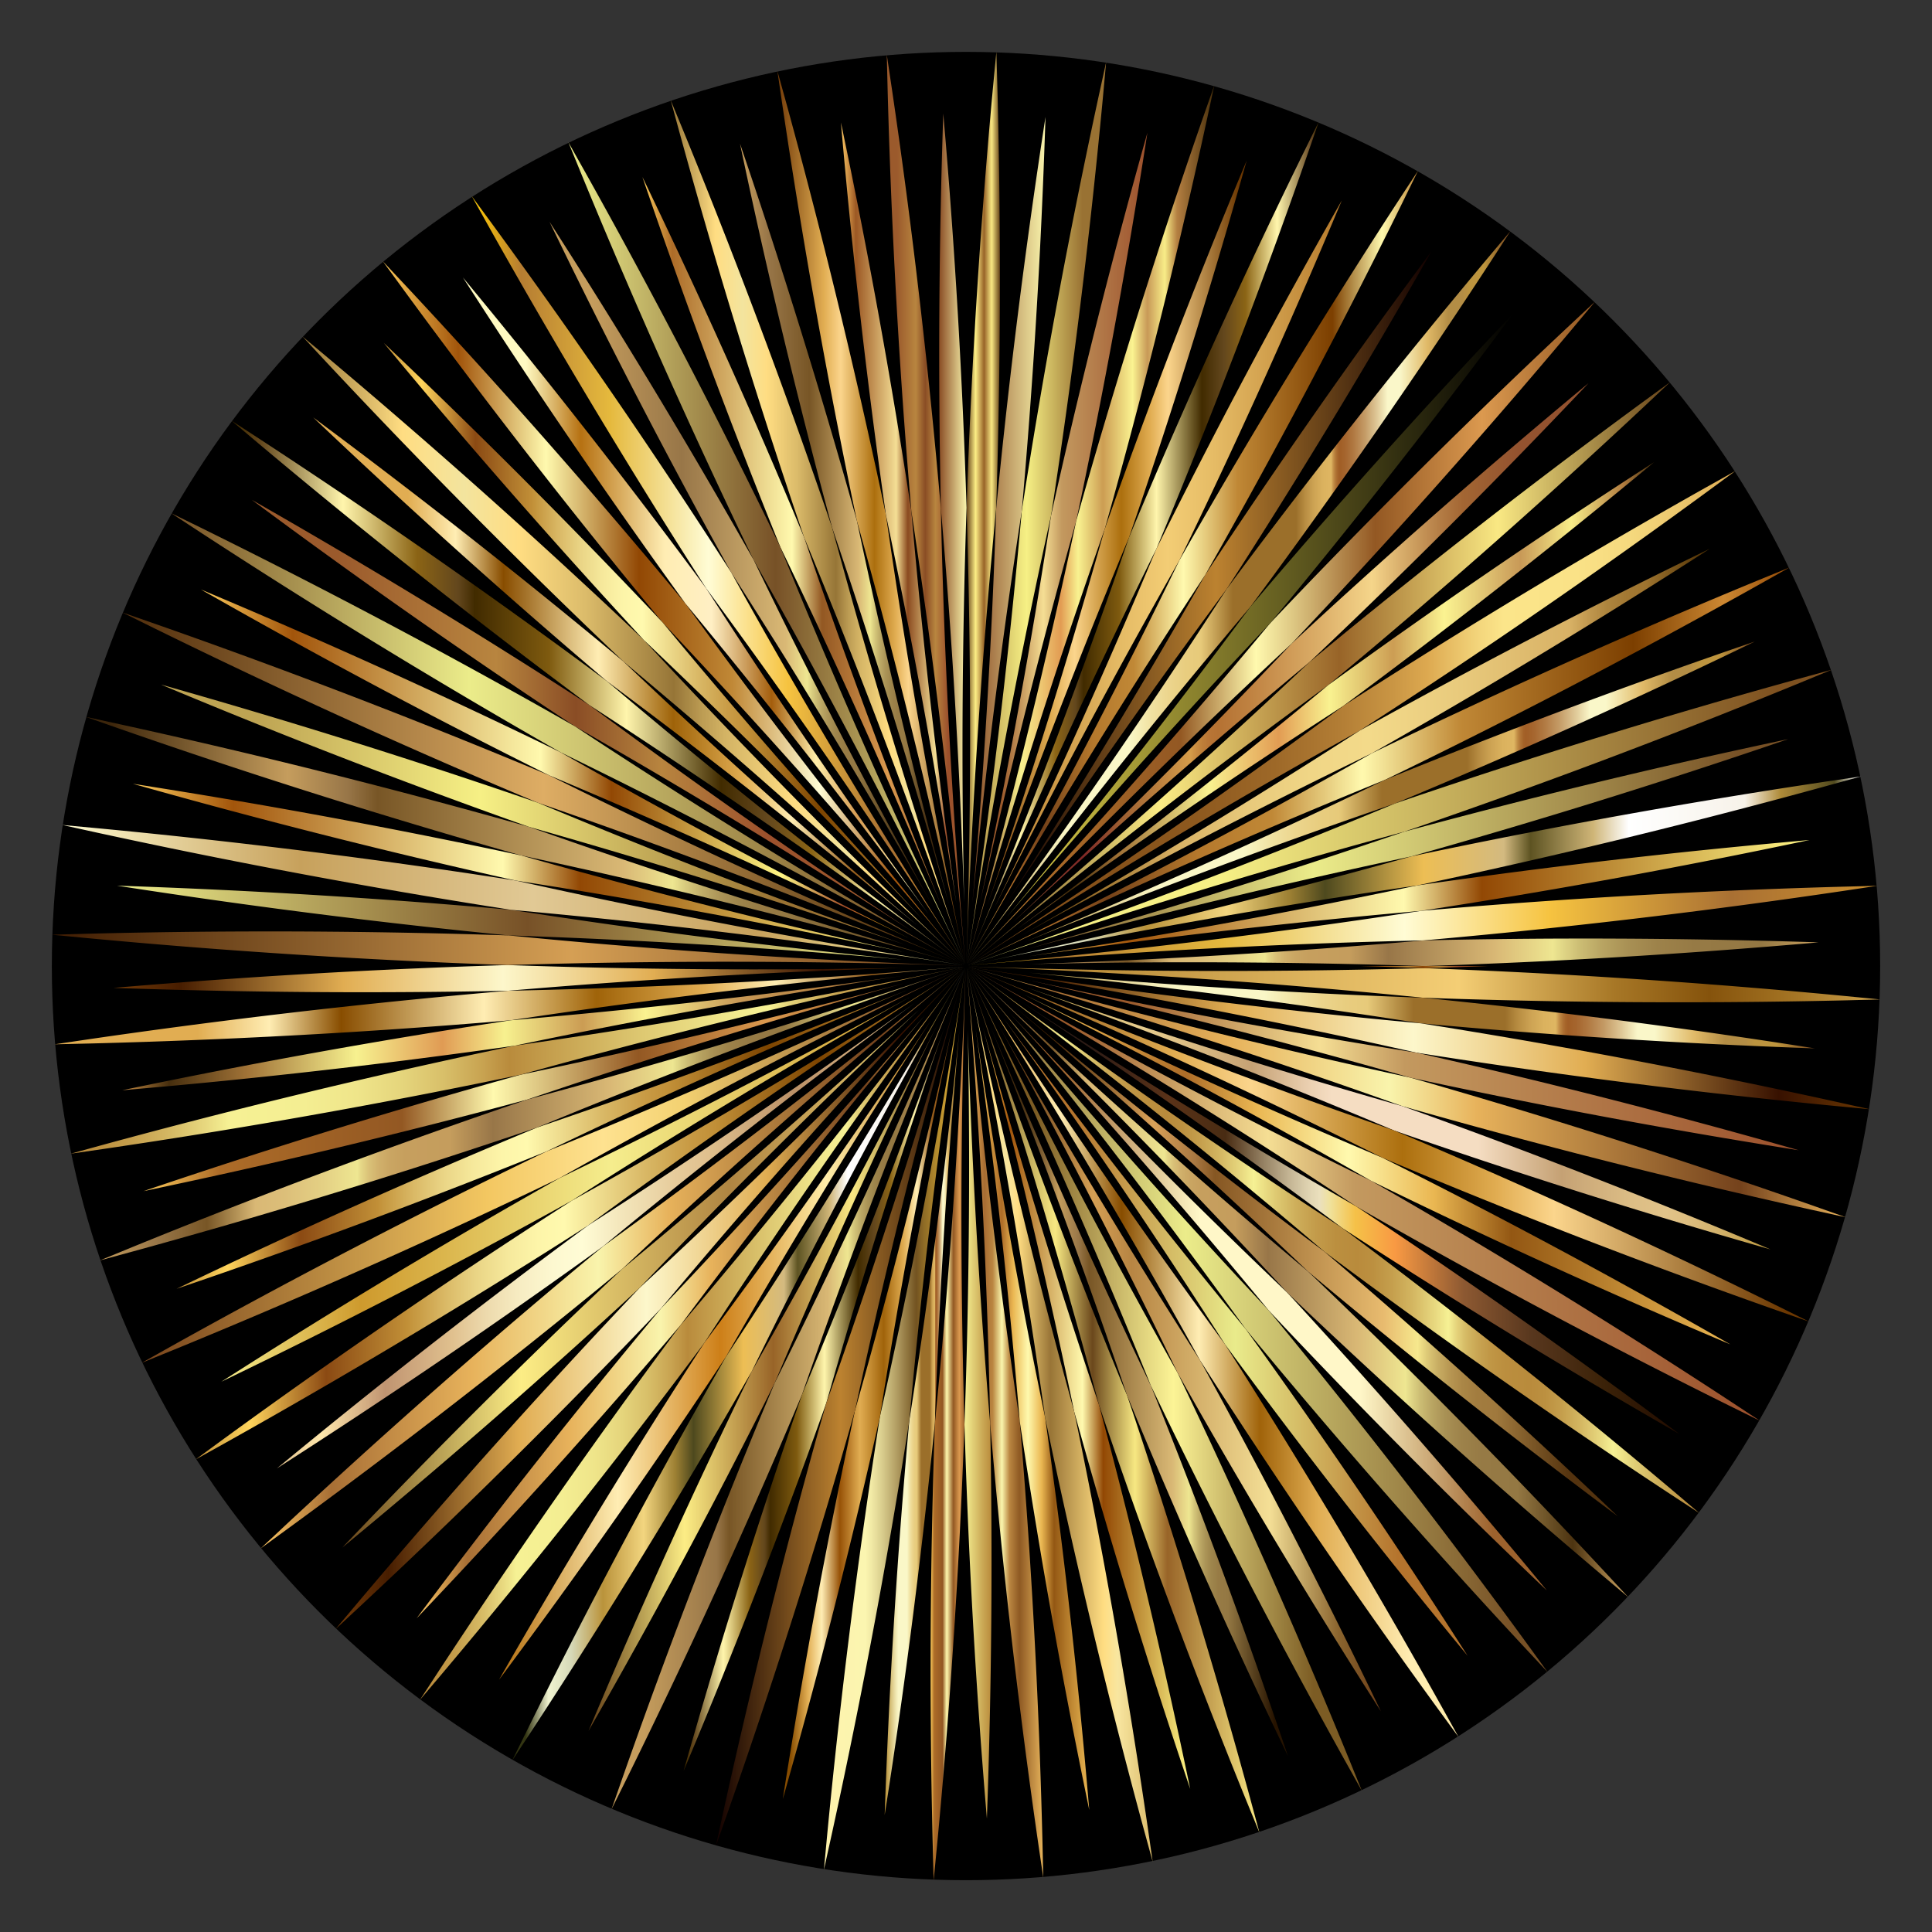 <svg xmlns="http://www.w3.org/2000/svg" viewBox="0 0 1690.73 1690.799"><rect x="0" y="0" width="1690.73" height="1690.799" fill="#333333" stroke="none"/><circle cx="845.365" cy="845.399" r="800"/><linearGradient id="a" gradientUnits="userSpaceOnUse" x1="436.731" y1="1181.179" x2="815.055" y2="1181.179"><stop offset=".006" stop-color="#b67112"/><stop offset=".275" stop-color="#ffedb3"/><stop offset=".511" stop-color="#cd7f18"/><stop offset=".758" stop-color="#ffeda9"/><stop offset="1" stop-color="#b67112"/></linearGradient><path fill="url(#a)" d="M635.382 1187.214a6155.512 6155.512 0 0185.574-145.041 6188.668 6188.668 0 0194.099-149.744 6171.708 6171.708 0 01-198.48 282.456 6182.08 6182.08 0 00-89.765 142.611 6162.106 6162.106 0 00-90.078 152.432 6172.25 6172.25 0 00103.779-143.477 6145.307 6145.307 0 0094.871-139.237z"/><linearGradient id="b" gradientUnits="userSpaceOnUse" x1="515.047" y1="1205.207" x2="820.775" y2="1205.207"><stop offset=".01" stop-color="#68451a"/><stop offset=".275" stop-color="#fced85"/><stop offset=".529" stop-color="#986428"/><stop offset=".755" stop-color="#f9e883"/><stop offset=".99" stop-color="#6c491d"/></linearGradient><path fill="url(#b)" d="M678.059 1210.057a6152.469 6152.469 0 0167.401-154.332 6132.52 6132.52 0 0175.315-160.023A6135.93 6135.93 0 01657.9 1200.087a6125.014 6125.014 0 00-142.853 314.626 6120.182 6120.182 0 0085.679-154.965 6138.722 6138.722 0 0077.333-149.691z"/><linearGradient id="c" gradientUnits="userSpaceOnUse" x1="535.105" y1="1215.29" x2="844.761" y2="1215.29"><stop offset=".09" stop-color="#c59d5d"/><stop offset=".298" stop-color="#987648"/><stop offset=".332" stop-color="#785626"/><stop offset=".612" stop-color="#d9b875"/><stop offset=".668" stop-color="#eee691"/><stop offset=".683" stop-color="#d7ca7d"/><stop offset=".702" stop-color="#bfac68"/><stop offset=".722" stop-color="#ac9558"/><stop offset=".743" stop-color="#9e854c"/><stop offset=".767" stop-color="#977b45"/><stop offset=".798" stop-color="#947843"/><stop offset=".972" stop-color="#c59d5d"/></linearGradient><path fill="url(#c)" d="M701.973 1220.114a6138.892 6138.892 0 0199.282-266.768 6141.802 6141.802 0 0131.729-78.012l11.777-28.198-11.922 28.152a6148.518 6148.518 0 01-118.562 261.005 6137.463 6137.463 0 01-36.218 73.764 6170.028 6170.028 0 00-31.37 76.015 6176.478 6176.478 0 00-101.493 268.459l-10.09 28.914 13.611-27.448a6182.259 6182.259 0 0090.121-190.998 6171.045 6171.045 0 0063.135-144.885z"/><linearGradient id="d" gradientUnits="userSpaceOnUse" x1="364.615" y1="1152.264" x2="809.527" y2="1152.264"><stop offset="0" stop-color="#fbc664"/><stop offset=".1" stop-color="#a86f35"/><stop offset=".3" stop-color="#e7b25b"/><stop offset=".48" stop-color="#f9f4ac"/><stop offset=".58" stop-color="#e7b25b"/><stop offset=".88" stop-color="#74421c"/><stop offset="1" stop-color="#e7b25b"/></linearGradient><path fill="url(#d)" d="M595.767 1159.395a6192.72 6192.72 0 01213.76-271.085 6195.24 6195.24 0 01-230.954 256.589 6203.293 6203.293 0 00-106.225 130.807 6184.792 6184.792 0 00-107.733 140.513 6176.98 6176.98 0 00120.24-129.989 6195.907 6195.907 0 00110.912-126.835z"/><linearGradient id="e" gradientUnits="userSpaceOnUse" x1="367.471" y1="1167.322" x2="844.601" y2="1167.322"><stop offset="0" stop-color="#b98b3c"/><stop offset=".031" stop-color="#bc9040"/><stop offset=".068" stop-color="#c59f4d"/><stop offset=".109" stop-color="#d4b762"/><stop offset=".152" stop-color="#e8d980"/><stop offset=".177" stop-color="#f6f194"/><stop offset=".261" stop-color="#f4ee92"/><stop offset=".32" stop-color="#efe58a"/><stop offset=".371" stop-color="#e5d57c"/><stop offset=".418" stop-color="#d8bf69"/><stop offset=".461" stop-color="#c8a351"/><stop offset=".491" stop-color="#b98b3c"/><stop offset=".525" stop-color="#c29a49"/><stop offset=".641" stop-color="#dec972"/><stop offset=".73" stop-color="#f0e68b"/><stop offset=".781" stop-color="#f6f194"/><stop offset=".805" stop-color="#e4d27a"/><stop offset=".831" stop-color="#d4b863"/><stop offset=".86" stop-color="#c8a452"/><stop offset=".893" stop-color="#c09645"/><stop offset=".933" stop-color="#bb8e3e"/><stop offset="1" stop-color="#b98b3c"/></linearGradient><path fill="url(#e)" d="M616.574 1174.885a6183.351 6183.351 0 0187.638-131.401 6193.723 6193.723 0 01122.203-171.903l18.187-24.556-18.329 24.469a6197.54 6197.54 0 01-230.506 287.902 6217.47 6217.47 0 00-92.738 127.955 6231.883 6231.883 0 00-72.059 104.373 6233.243 6233.243 0 00-46.766 70.25l-16.733 25.646 19.789-23.388a6226.313 6226.313 0 00133.266-163.834 6213.895 6213.895 0 0096.048-125.513z"/><linearGradient id="f" gradientUnits="userSpaceOnUse" x1="448.298" y1="1193.845" x2="844.763" y2="1193.845"><stop offset="0" stop-color="#2f310e"/><stop offset=".03" stop-color="#343613"/><stop offset=".08" stop-color="#f0f3d0"/><stop offset=".13" stop-color="#d6d9b8"/><stop offset=".2" stop-color="#ba933b"/><stop offset=".29" stop-color="#f2d57f"/><stop offset=".36" stop-color="#9d8033"/><stop offset=".4" stop-color="#4e491e"/><stop offset=".51" stop-color="#edbe54"/><stop offset=".6" stop-color="#d3ba80"/><stop offset=".63" stop-color="#5d5322"/><stop offset=".7" stop-color="#cfb577"/><stop offset=".74" stop-color="#fff"/><stop offset=".87" stop-color="#f7f2e9"/><stop offset=".91" stop-color="#af8b39"/><stop offset=".97" stop-color="#524b1f"/><stop offset="1" stop-color="#fff"/></linearGradient><path fill="url(#f)" d="M657.9 1200.086a6140.978 6140.978 0 01130.826-252.787 6139.467 6139.467 0 0140.935-73.599l15.102-26.566-15.242 26.506a6143.255 6143.255 0 01-108.694 180.713 6138.248 6138.248 0 01-85.445 132.861 6164.24 6164.24 0 00-76.666 138.184 6184.118 6184.118 0 00-96.905 187.681l-13.513 27.476 16.832-25.599a6184.917 6184.917 0 00112.566-178.688 6160.147 6160.147 0 0080.204-136.182z"/><linearGradient id="g" gradientUnits="userSpaceOnUse" x1="774.192" y1="1244.701" x2="839.643" y2="1244.701"><stop offset="0" stop-color="#b3892e"/><stop offset=".005" stop-color="#b58d33"/><stop offset=".092" stop-color="#dac682"/><stop offset=".154" stop-color="#f1e9b4"/><stop offset=".185" stop-color="#faf7c7"/><stop offset=".299" stop-color="#faf7c7"/><stop offset=".301" stop-color="#f9f6c5"/><stop offset=".336" stop-color="#f1e3a4"/><stop offset=".371" stop-color="#ecd58d"/><stop offset=".403" stop-color="#e8cd7f"/><stop offset=".43" stop-color="#e7ca7a"/><stop offset=".489" stop-color="#9b6f2a"/><stop offset=".605" stop-color="#9b6f2a"/><stop offset=".606" stop-color="#9c702b"/><stop offset=".623" stop-color="#b98e43"/><stop offset=".639" stop-color="#cea454"/><stop offset=".655" stop-color="#dbb25e"/><stop offset=".67" stop-color="#dfb662"/><stop offset=".671" stop-color="#d8ac5c"/><stop offset=".675" stop-color="#c08a44"/><stop offset=".679" stop-color="#af7234"/><stop offset=".683" stop-color="#a56329"/><stop offset=".686" stop-color="#a15e26"/><stop offset=".696" stop-color="#a5652e"/><stop offset=".712" stop-color="#b17a43"/><stop offset=".732" stop-color="#c49b66"/><stop offset=".754" stop-color="#dfc897"/><stop offset=".774" stop-color="#faf7c9"/><stop offset=".796" stop-color="#faf7c9"/><stop offset=".847" stop-color="#e0b967"/><stop offset=".886" stop-color="#b38d45"/><stop offset=".912" stop-color="#b38d45"/><stop offset=".913" stop-color="#b58e44"/><stop offset=".924" stop-color="#bc943f"/><stop offset=".951" stop-color="#be953e"/><stop offset="1" stop-color="#78481d"/></linearGradient><path fill="url(#g)" d="M818.126 1245.606a6206.877 6206.877 0 018.092-168.203 6181.98 6181.98 0 0113.424-176.34 6222.597 6222.597 0 01-9.475 88.405 6130.798 6130.798 0 01-10.615 87.292 6151.723 6151.723 0 01-23.816 166.728 6134.975 6134.975 0 00-17.844 255.916 6193.822 6193.822 0 00-3.7 88.936 6178.355 6178.355 0 0024.911-175.32 6189.054 6189.054 0 0019.023-167.414z"/><linearGradient id="h" gradientUnits="userSpaceOnUse" x1="721.018" y1="1241.688" x2="844.76" y2="1241.688"><stop offset="0" stop-color="#fef3ac"/><stop offset=".292" stop-color="#fbf5b0"/><stop offset=".336" stop-color="#f2eaa6"/><stop offset=".413" stop-color="#d9cd8d"/><stop offset=".514" stop-color="#b29e63"/><stop offset=".634" stop-color="#7b5d2a"/><stop offset=".652" stop-color="#735321"/><stop offset=".708" stop-color="#8e6b26"/><stop offset=".79" stop-color="#b0882d"/><stop offset=".869" stop-color="#c99d32"/><stop offset=".941" stop-color="#d8aa35"/><stop offset="1" stop-color="#ddae36"/></linearGradient><path fill="url(#h)" d="M795.737 1243.488a6142.458 6142.458 0 0144.361-366.14l4.662-30.22-4.809 30.179a6146.483 6146.483 0 01-37.275 207.604 6140.633 6140.633 0 01-32.566 154.552 6166.645 6166.645 0 00-37.604 282.346 6195.731 6195.731 0 00-8.636 83.936l-2.853 30.503 6.618-29.895a6185.953 6185.953 0 0041.615-207.084 6155.84 6155.84 0 0026.487-155.781z"/><linearGradient id="i" gradientUnits="userSpaceOnUse" x1="814.398" y1="1246.266" x2="845.09" y2="1246.266"><stop offset="0" stop-color="#fcca5b"/><stop offset=".1" stop-color="#ad6c28"/><stop offset=".34" stop-color="#935823"/><stop offset=".46" stop-color="#fff9ae"/><stop offset=".65" stop-color="#935823"/><stop offset=".82" stop-color="#db994f"/><stop offset="1" stop-color="#935823"/></linearGradient><path fill="url(#i)" d="M844.05 1246.531a6290.978 6290.978 0 01-2.63-157.957c-.197-48.061.183-90.89.76-126.657.58-35.784 1.346-64.479 1.93-84.229l.98-30.555-1.164 30.543a6278.082 6278.082 0 01-12.094 210.576c-3.559 47.917-8.073 101-13.706 157.354a6253.738 6253.738 0 00-3.459 158.003 6310.764 6310.764 0 001.587 211.173l.817 30.618 2.961-30.48a6299.818 6299.818 0 007.392-84.021 6317.77 6317.77 0 0016.626-284.368z"/><linearGradient id="j" gradientUnits="userSpaceOnUse" x1="598.239" y1="1223.979" x2="826.826" y2="1223.979"><stop offset=".006" stop-color="#412b00"/><stop offset=".039" stop-color="#63471d"/><stop offset=".152" stop-color="#fff5ac"/><stop offset=".253" stop-color="#8b6415"/><stop offset=".309" stop-color="#63471d"/><stop offset=".332" stop-color="#412b00"/><stop offset=".433" stop-color="#7e5a0f"/><stop offset=".539" stop-color="#fff5ac"/><stop offset=".668" stop-color="#412b00"/><stop offset=".73" stop-color="#63471d"/><stop offset=".792" stop-color="#8b6415"/><stop offset=".882" stop-color="#fff5ac"/><stop offset=".978" stop-color="#6a4c26"/><stop offset="1" stop-color="#412b00"/></linearGradient><path fill="url(#j)" d="M723.191 1227.564a6152.773 6152.773 0 0148.233-161.348 6129.227 6129.227 0 0155.403-167.968 6133.214 6133.214 0 01-61.7 165.768 6152.325 6152.325 0 01-63.154 156.099 6122.768 6122.768 0 00-103.733 329.596 6108.143 6108.143 0 0066.298-164.191 6146.13 6146.13 0 0058.653-157.956z"/><linearGradient id="k" gradientUnits="userSpaceOnUse" x1="685.05" y1="1237.203" x2="833.141" y2="1237.203"><stop offset="0" stop-color="#884d00"/><stop offset=".045" stop-color="#884d00"/><stop offset=".146" stop-color="#e1ad52"/><stop offset=".23" stop-color="#ffedb3"/><stop offset=".337" stop-color="#975207"/><stop offset=".455" stop-color="#e1ad52"/><stop offset=".596" stop-color="#a0630a"/><stop offset=".714" stop-color="#e1ad52"/><stop offset=".792" stop-color="#ffedb3"/><stop offset=".882" stop-color="#965c1b"/><stop offset="1" stop-color="#965c1b"/></linearGradient><path fill="url(#k)" d="M770.111 1239.462a6138.104 6138.104 0 0163.03-339.423 6132.665 6132.665 0 01-84.997 334.61 6140.368 6140.368 0 00-41.042 208.331 6116.336 6116.336 0 00-22.051 131.388 6125.11 6125.11 0 0045.944-170.995 6141.572 6141.572 0 0039.116-163.911z"/><linearGradient id="l" gradientUnits="userSpaceOnUse" x1="626.448" y1="1231.326" x2="844.758" y2="1231.326"><stop offset="0" stop-color="#100"/><stop offset=".5" stop-color="#bc8230"/><stop offset="1" stop-color="#100"/></linearGradient><path fill="url(#l)" d="M748.143 1234.65a6137.653 6137.653 0 0166.279-276.82 6146.003 6146.003 0 0122.057-81.273l8.278-29.414-8.424 29.373a6147.762 6147.762 0 01-113.143 351.048 6163.652 6163.652 0 00-71.488 275.723 6204.098 6204.098 0 00-18.731 82.284l-6.524 29.936 10.192-28.895a6187.876 6187.876 0 0088.499-273.013 6136.768 6136.768 0 0023.005-78.949z"/><linearGradient id="m" gradientUnits="userSpaceOnUse" x1="171.246" y1="1061.62" x2="843.689" y2="1061.62"><stop offset="0" stop-color="#c18f37"/><stop offset=".07" stop-color="#ffd45c"/><stop offset=".17" stop-color="#8b4a13"/><stop offset=".275" stop-color="#c18f37"/><stop offset=".282" stop-color="#c5963e"/><stop offset=".325" stop-color="#dab966"/><stop offset=".366" stop-color="#ead586"/><stop offset=".407" stop-color="#f6e99c"/><stop offset=".446" stop-color="#fdf5a9"/><stop offset=".48" stop-color="#fff9ae"/><stop offset=".504" stop-color="#f6e99c"/><stop offset=".584" stop-color="#d9b866"/><stop offset=".643" stop-color="#c89a44"/><stop offset=".676" stop-color="#c18f37"/><stop offset=".81" stop-color="#7d4400"/><stop offset="1" stop-color="#c18f37"/></linearGradient><path fill="url(#m)" d="M514.665 1072.41a6176.513 6176.513 0 01232.999-163.483 6181.555 6181.555 0 0170.346-46.29l25.68-16.559-25.765 16.426a6154.905 6154.905 0 01-180.022 109.865 6136.754 6136.754 0 01-137.237 78.203 6165.11 6165.11 0 00-236.174 159.237 6207.21 6207.21 0 00-68.531 49.244l-24.715 18.109 26.77-14.903a6224.667 6224.667 0 00182.509-106.29 6208.649 6208.649 0 00134.14-83.559z"/><linearGradient id="n" gradientUnits="userSpaceOnUse" x1="154.515" y1="997.22" x2="793.557" y2="997.22"><stop offset="0" stop-color="#c18f37"/><stop offset=".07" stop-color="#ffd45c"/><stop offset=".17" stop-color="#8b4a13"/><stop offset=".275" stop-color="#c18f37"/><stop offset=".282" stop-color="#c5963e"/><stop offset=".325" stop-color="#dab966"/><stop offset=".366" stop-color="#ead586"/><stop offset=".407" stop-color="#f6e99c"/><stop offset=".446" stop-color="#fdf5a9"/><stop offset=".48" stop-color="#fff9ae"/><stop offset=".504" stop-color="#f6e99c"/><stop offset=".584" stop-color="#d9b866"/><stop offset=".643" stop-color="#c89a44"/><stop offset=".676" stop-color="#c18f37"/><stop offset=".81" stop-color="#7d4400"/><stop offset="1" stop-color="#c18f37"/></linearGradient><path fill="url(#n)" d="M478.431 1007.57a6148.34 6148.34 0 01152.705-70.985 6133.324 6133.324 0 01162.421-70.016 6135.186 6135.186 0 01-164.951 63.844 6151.579 6151.579 0 01-158.69 56.343 6120.946 6120.946 0 00-315.402 141.114 6119.315 6119.315 0 00166.824-59.359 6134.896 6134.896 0 00157.093-60.941z"/><linearGradient id="o" gradientUnits="userSpaceOnUse" x1="125.483" y1="951.39" x2="791.444" y2="951.39"><stop offset="0" stop-color="#fcca5b"/><stop offset=".1" stop-color="#ad6c28"/><stop offset=".34" stop-color="#935823"/><stop offset=".46" stop-color="#fff9ae"/><stop offset=".65" stop-color="#935823"/><stop offset=".82" stop-color="#db994f"/><stop offset="1" stop-color="#935823"/></linearGradient><path fill="url(#o)" d="M461.567 962.199a6156.449 6156.449 0 01160.183-51.994 6132.547 6132.547 0 01169.694-49.851 6134.358 6134.358 0 01-335.798 80.148 6140.073 6140.073 0 00-161.717 47.373 6125.182 6125.182 0 00-168.447 54.551 6115.812 6115.812 0 00172.784-38.742 6140.261 6140.261 0 00163.301-41.485z"/><linearGradient id="p" gradientUnits="userSpaceOnUse" x1="87.373" y1="974.549" x2="843.691" y2="974.549"><stop offset="0" stop-color="#c59d5d"/><stop offset=".067" stop-color="#987648"/><stop offset=".124" stop-color="#785626"/><stop offset=".18" stop-color="#d9b875"/><stop offset=".212" stop-color="#dcbe79"/><stop offset=".258" stop-color="#e4d084"/><stop offset=".298" stop-color="#eee691"/><stop offset=".302" stop-color="#e6d887"/><stop offset=".311" stop-color="#dac278"/><stop offset=".322" stop-color="#d1b16c"/><stop offset=".335" stop-color="#caa663"/><stop offset=".353" stop-color="#c69f5e"/><stop offset=".405" stop-color="#c59d5d"/><stop offset=".455" stop-color="#987648"/><stop offset=".59" stop-color="#d9b875"/><stop offset=".663" stop-color="#eee691"/><stop offset=".667" stop-color="#e5dc8a"/><stop offset=".68" stop-color="#ccbd74"/><stop offset=".694" stop-color="#b8a462"/><stop offset=".71" stop-color="#a89054"/><stop offset=".728" stop-color="#9d824a"/><stop offset=".751" stop-color="#967a45"/><stop offset=".792" stop-color="#947843"/><stop offset=".871" stop-color="#eee691"/><stop offset=".961" stop-color="#987648"/></linearGradient><path fill="url(#p)" d="M469.916 986.756a6140.825 6140.825 0 01265.451-102.753 6143.805 6143.805 0 0179.415-28.031l28.91-9.902-28.968 9.762a6155.143 6155.143 0 01-201.139 63.413A6138.742 6138.742 0 01461.568 962.2a6165.917 6165.917 0 00-267.507 97.847 6195.928 6195.928 0 00-78.356 31.344l-28.331 11.639 29.567-8.032a6198.134 6198.134 0 00202.695-59.329 6167.588 6167.588 0 00150.28-48.913z"/><linearGradient id="q" gradientUnits="userSpaceOnUse" x1="61.859" y1="927.849" x2="843.702" y2="927.849"><stop offset="0" stop-color="#b98b3c"/><stop offset=".031" stop-color="#bc9040"/><stop offset=".068" stop-color="#c59f4d"/><stop offset=".109" stop-color="#d4b762"/><stop offset=".152" stop-color="#e8d980"/><stop offset=".177" stop-color="#f6f194"/><stop offset=".261" stop-color="#f4ee92"/><stop offset=".32" stop-color="#efe58a"/><stop offset=".371" stop-color="#e5d57c"/><stop offset=".418" stop-color="#d8bf69"/><stop offset=".461" stop-color="#c8a351"/><stop offset=".491" stop-color="#b98b3c"/><stop offset=".525" stop-color="#c29a49"/><stop offset=".641" stop-color="#dec972"/><stop offset=".73" stop-color="#f0e68b"/><stop offset=".781" stop-color="#f6f194"/><stop offset=".805" stop-color="#e4d27a"/><stop offset=".831" stop-color="#d4b863"/><stop offset=".86" stop-color="#c8a452"/><stop offset=".893" stop-color="#c09645"/><stop offset=".933" stop-color="#bb8e3e"/><stop offset="1" stop-color="#b98b3c"/></linearGradient><path fill="url(#q)" d="M455.647 940.502a6143.846 6143.846 0 01358.158-88.103l29.897-6.332-29.945 6.187a6147.678 6147.678 0 01-363.432 62.857 6173.526 6173.526 0 00-80.357 17.374 6174.771 6174.771 0 00-197.023 47.388 6172.294 6172.294 0 00-81.566 21.632l-29.522 8.124 30.318-4.394a6179.978 6179.978 0 0083.39-12.876 6175.442 6175.442 0 00124.974-21.486 6156.672 6156.672 0 00155.108-30.371z"/><linearGradient id="r" gradientUnits="userSpaceOnUse" x1="47.842" y1="879.957" x2="843.711" y2="879.957"><stop offset=".157" stop-color="#e1ad52"/><stop offset=".236" stop-color="#ffedb3"/><stop offset=".315" stop-color="#884d00"/><stop offset=".472" stop-color="#ffedb3"/><stop offset=".596" stop-color="#9f6309"/><stop offset=".714" stop-color="#e1ad52"/><stop offset=".792" stop-color="#ffedb3"/><stop offset=".899" stop-color="#965d1b"/><stop offset="1" stop-color="#ffeda9"/></linearGradient><path fill="url(#r)" d="M447.086 892.859a6142.926 6142.926 0 01156.467-21.583 6242.08 6242.08 0 01125.875-14.416 6194.92 6194.92 0 0183.837-8.161l30.447-2.68-30.468 2.515a6201.359 6201.359 0 01-84.026 6.154 6224.695 6224.695 0 01-284.353 12.328 6249.067 6249.067 0 00-157.247 15.486 6274.342 6274.342 0 00-125.937 15.303 6235.918 6235.918 0 00-83.545 11.6l-30.292 4.49 30.622-.706a6254.149 6254.149 0 00210.99-8.946 6176.917 6176.917 0 00157.63-11.384z"/><linearGradient id="s" gradientUnits="userSpaceOnUse" x1="107.01" y1="904.007" x2="790.097" y2="904.007"><stop offset="0" stop-color="#c38a44"/><stop offset=".06" stop-color="#462e0e"/><stop offset=".16" stop-color="#a17337"/><stop offset=".3" stop-color="#f7f18f"/><stop offset=".41" stop-color="#e09b54"/><stop offset=".49" stop-color="#f7f18f"/><stop offset=".59" stop-color="#cb9c53"/><stop offset=".67" stop-color="#faf290"/><stop offset=".79" stop-color="#c79856"/><stop offset=".91" stop-color="#b58041"/><stop offset="1" stop-color="#462e0e"/></linearGradient><path fill="url(#s)" d="M450.327 915.112a6143.76 6143.76 0 01251.954-47.258 6136.186 6136.186 0 0187.815-13.926 6137.29 6137.29 0 01-343.011 38.93 6127.981 6127.981 0 00-340.075 61.226 6097.992 6097.992 0 0088.636-8.185 6134.177 6134.177 0 00254.681-30.787z"/><linearGradient id="t" gradientUnits="userSpaceOnUse" x1="228.093" y1="1100.726" x2="843.909" y2="1100.726"><stop offset="0" stop-color="#fbc664"/><stop offset=".1" stop-color="#a86f35"/><stop offset=".3" stop-color="#e7b25b"/><stop offset=".48" stop-color="#f9f4ac"/><stop offset=".58" stop-color="#e7b25b"/><stop offset=".88" stop-color="#74421c"/><stop offset="1" stop-color="#e7b25b"/></linearGradient><path fill="url(#t)" d="M544.44 1110.576a6197.457 6197.457 0 01116.389-106.782 6212.692 6212.692 0 01159.576-137.897l23.504-19.526-23.614 19.398A6209.532 6209.532 0 01654.759 996.44a6192.828 6192.828 0 01-126.839 94.138 6217.454 6217.454 0 00-215.33 186.461 6256.911 6256.911 0 00-62.132 57.106l-22.364 20.937 24.784-18.012a6254.756 6254.756 0 00168.417-127.44 6229.013 6229.013 0 00123.145-99.054z"/><linearGradient id="u" gradientUnits="userSpaceOnUse" x1="293.782" y1="1136.126" x2="844.249" y2="1136.126"><stop offset="0" stop-color="#733b08"/><stop offset=".084" stop-color="#471d00"/><stop offset=".292" stop-color="#e1ad52"/><stop offset=".494" stop-color="#fdf7cb"/><stop offset=".685" stop-color="#e1ad52"/><stop offset=".899" stop-color="#371100"/><stop offset="1" stop-color="#6c3802"/></linearGradient><path fill="url(#u)" d="M578.573 1144.898a6199.951 6199.951 0 01102.763-119.948 6214.836 6214.836 0 01141.916-156.019l20.997-22.201-21.127 22.09a6215.384 6215.384 0 01-203.359 202.045 6201.78 6201.78 0 01-59.988 56.159 6224.637 6224.637 0 00-107.402 115.925 6254.089 6254.089 0 00-138.899 159.114l-19.692 23.458 22.448-20.85a6242.73 6242.73 0 00151.941-146.687 6220.117 6220.117 0 00110.402-113.086z"/><linearGradient id="v" gradientUnits="userSpaceOnUse" x1="299.533" y1="1118.905" x2="804.458" y2="1118.905"><stop offset="0" stop-color="#68451a"/><stop offset=".31" stop-color="#fced85"/><stop offset=".67" stop-color="#b08542"/><stop offset="1" stop-color="#e4cb73"/></linearGradient><path fill="url(#v)" d="M559.775 1127.025a6219.859 6219.859 0 01117.648-120.484 6198.664 6198.664 0 01127.035-123.052 6201.353 6201.353 0 01-260.018 227.088 6207.302 6207.302 0 00-121.12 117.144 6182.894 6182.894 0 00-123.787 126.602 6181.33 6181.33 0 00134.937-114.654 6210.97 6210.97 0 00125.305-112.644z"/><linearGradient id="w" gradientUnits="userSpaceOnUse" x1="242.305" y1="1081.584" x2="800.029" y2="1081.584"><stop offset="0" stop-color="#e0c08e"/><stop offset=".07" stop-color="#ffe7ac"/><stop offset=".17" stop-color="#c09471"/><stop offset=".275" stop-color="#e0c08e"/><stop offset=".329" stop-color="#eddaad"/><stop offset=".383" stop-color="#f7edc3"/><stop offset=".434" stop-color="#fdf8d0"/><stop offset=".48" stop-color="#fffcd5"/><stop offset=".537" stop-color="#f4e7bc"/><stop offset=".627" stop-color="#e6cb9b"/><stop offset=".676" stop-color="#e0c08e"/><stop offset=".81" stop-color="#bb9168"/><stop offset="1" stop-color="#e0c08e"/></linearGradient><path fill="url(#w)" d="M527.919 1090.578a6205.853 6205.853 0 01131.235-105.516A6177.686 6177.686 0 01800.03 878.128a6182.183 6182.183 0 01-285.365 194.282 6170.318 6170.318 0 00-272.36 212.63 6165.371 6165.371 0 00147.71-97.646 6195.2 6195.2 0 00137.904-96.816z"/><linearGradient id="x" gradientUnits="userSpaceOnUse" x1="193.684" y1="1040.83" x2="796.406" y2="1040.83"><stop offset="0" stop-color="#f5ed8d"/><stop offset=".203" stop-color="#ce9a2d"/><stop offset=".566" stop-color="#f5ed8d"/><stop offset="1" stop-color="#ce9a2d"/></linearGradient><path fill="url(#x)" d="M500.665 1050.572a6134.613 6134.613 0 01295.741-178.088 6134.507 6134.507 0 01-306.713 158.457 6139.67 6139.67 0 00-145.59 84.822 6119.375 6119.375 0 00-150.419 93.416 6121.711 6121.711 0 00306.981-158.607z"/><linearGradient id="y" gradientUnits="userSpaceOnUse" x1="124.019" y1="1019.355" x2="843.686" y2="1019.355"><stop offset="0" stop-color="#79451c"/><stop offset=".42" stop-color="#f3c761"/><stop offset=".561" stop-color="#fee290"/><stop offset=".659" stop-color="#f3d171"/><stop offset="1" stop-color="#6c3414"/></linearGradient><path fill="url(#y)" d="M489.693 1030.939a6134.92 6134.92 0 01138.549-75.857 6153.656 6153.656 0 01187.947-95.685l27.498-13.326-27.564 13.19a6151.085 6151.085 0 01-191.995 87.283 6136.883 6136.883 0 01-145.696 61.027 6158.515 6158.515 0 00-141.491 70.393 6176.207 6176.207 0 00-112.212 59.098 6206.297 6206.297 0 00-73.985 40.591l-26.724 14.985 28.379-11.55a6182.749 6182.749 0 00194.036-83.417 6152.733 6152.733 0 00143.258-66.732z"/><linearGradient id="z" gradientUnits="userSpaceOnUse" x1="844.05" y1="1246.423" x2="867.701" y2="1246.423"><stop offset="0" stop-color="#f6f194"/><stop offset=".161" stop-color="#ebdf84"/><stop offset=".729" stop-color="#c7a350"/><stop offset="1" stop-color="#b98b3c"/></linearGradient><path fill="url(#z)" d="M866.533 1245.995a6255.414 6255.414 0 01-19.596-344.664 6278.765 6278.765 0 01-.472 262.673 6278.49 6278.49 0 01-2.415 82.527c.392 13.42.833 27.026 1.324 40.795a6268.813 6268.813 0 005.858 127.517 6276.268 6276.268 0 0012.422 176.672 6241.432 6241.432 0 002.879-345.52z"/><linearGradient id="A" gradientUnits="userSpaceOnUse" x1="846.038" y1="1225.446" x2="1102.15" y2="1225.446"><stop offset=".013" stop-color="#53300e"/><stop offset=".303" stop-color="#f7e882"/><stop offset=".43" stop-color="#6b481c"/><stop offset=".575" stop-color="#f7e882"/><stop offset=".686" stop-color="#986428"/><stop offset="1" stop-color="#f9e883"/></linearGradient><path fill="url(#A)" d="M986.304 1221.072a6140.773 6140.773 0 01-102.456-265.566 6129.667 6129.667 0 01-27.941-79.443l-9.869-28.92 9.726 28.969a6141.611 6141.611 0 0163.19 201.217 6137.222 6137.222 0 0142.784 152.059 6164.912 6164.912 0 0097.547 267.617 6188.392 6188.392 0 0031.255 78.388l11.61 28.353-7.999-29.577a6199.986 6199.986 0 00-22.785-81.255 6166.091 6166.091 0 00-85.062-271.842z"/><linearGradient id="B" gradientUnits="userSpaceOnUse" x1="847.105" y1="1044.692" x2="1540.079" y2="1044.692"><stop offset=".13" stop-color="#9b5a2c"/><stop offset=".379" stop-color="#f5de94"/><stop offset=".489" stop-color="#c3995f"/><stop offset="1" stop-color="#9c502c"/></linearGradient><path fill="url(#B)" d="M1199.844 1033.325a6138.913 6138.913 0 01-252.641-131.109 6144.777 6144.777 0 01-73.55-41.016l-26.548-15.131 26.48 15.267a6144.442 6144.442 0 01180.597 108.901 6143.707 6143.707 0 01132.761 85.591 6191.817 6191.817 0 0071.616 40.419 6176.135 6176.135 0 00254.049 133.52l27.469 13.549-25.58-16.862a6195.691 6195.691 0 00-178.566-112.773 6154.343 6154.343 0 00-136.087-80.356z"/><linearGradient id="C" gradientUnits="userSpaceOnUse" x1="895.64" y1="1023.318" x2="1514.309" y2="1023.318"><stop offset="0" stop-color="#fcca5b"/><stop offset=".23" stop-color="#ad6c28"/><stop offset=".33" stop-color="#eab752"/><stop offset=".46" stop-color="#fff9ae"/><stop offset=".58" stop-color="#eab752"/><stop offset=".69" stop-color="#935713"/><stop offset="1" stop-color="#eab752"/></linearGradient><path fill="url(#C)" d="M1209.834 1013.176a6150.424 6150.424 0 01-154.251-67.571 6133.375 6133.375 0 01-159.942-75.495 6134.462 6134.462 0 01304.204 163.217 6122.35 6122.35 0 00314.465 143.203 6108.387 6108.387 0 00-154.865-85.849 6129.048 6129.048 0 00-149.611-77.505z"/><linearGradient id="D" gradientUnits="userSpaceOnUse" x1="898.193" y1="978.719" x2="1549.399" y2="978.719"><stop offset="0" stop-color="#bc993e"/><stop offset=".1" stop-color="#d9bd76"/><stop offset=".152" stop-color="#e6cc8e"/><stop offset=".201" stop-color="#dfc288"/><stop offset=".284" stop-color="#cba878"/><stop offset=".303" stop-color="#c5a174"/><stop offset=".318" stop-color="#ccaa80"/><stop offset=".379" stop-color="#eacfb0"/><stop offset=".41" stop-color="#f5ddc2"/><stop offset=".607" stop-color="#f5ddc2"/><stop offset=".719" stop-color="#c5a174"/><stop offset=".748" stop-color="#cdab7a"/><stop offset=".813" stop-color="#dcbd85"/><stop offset=".86" stop-color="#e1c389"/><stop offset=".889" stop-color="#ddbe80"/><stop offset=".937" stop-color="#d1b068"/><stop offset=".997" stop-color="#bd9a40"/><stop offset="1" stop-color="#bc993e"/></linearGradient><path fill="url(#D)" d="M1227.392 968.064a6154.148 6154.148 0 01-161.289-48.411 6133.1 6133.1 0 01-167.911-55.593 6138.169 6138.169 0 01321.729 125.216 6142.965 6142.965 0 00159.921 53.084 6118.52 6118.52 0 00169.557 51.019 6120.393 6120.393 0 00-164.111-66.48 6138.876 6138.876 0 00-157.896-58.835z"/><linearGradient id="E" gradientUnits="userSpaceOnUse" x1="847.107" y1="1001.312" x2="1583.067" y2="1001.312"><stop offset="0" stop-color="#733b08"/><stop offset=".247" stop-color="#e1ad52"/><stop offset=".337" stop-color="#fbd58c"/><stop offset=".517" stop-color="#ac6f0e"/><stop offset=".629" stop-color="#e1ad52"/><stop offset=".697" stop-color="#fbd58c"/><stop offset=".972" stop-color="#6c3802"/><stop offset="1" stop-color="#6c3802"/></linearGradient><path fill="url(#E)" d="M1219.921 989.276a6139.75 6139.75 0 01-266.657-99.581 6137.863 6137.863 0 01-77.974-31.816l-28.184-11.808 28.13 11.95a6148.715 6148.715 0 01260.876 118.856 6127.537 6127.537 0 0173.722 36.3 6154.674 6154.674 0 00146.385 59.55 6181.843 6181.843 0 00197.937 73.701l28.911 10.127-27.433-13.643a6199.162 6199.162 0 00-190.904-90.339 6163.325 6163.325 0 00-144.809-63.297z"/><linearGradient id="F" gradientUnits="userSpaceOnUse" x1="892.36" y1="1065.31" x2="1469.438" y2="1065.31"><stop offset=".104" stop-color="#2d1b15"/><stop offset=".226" stop-color="#5a3218"/><stop offset=".312" stop-color="#492c13"/><stop offset=".323" stop-color="#573c22"/><stop offset=".37" stop-color="#968264"/><stop offset=".409" stop-color="#c4b594"/><stop offset=".439" stop-color="#e0d4b2"/><stop offset=".455" stop-color="#ebe0bd"/><stop offset=".471" stop-color="#f0e19a"/><stop offset=".509" stop-color="#f5c148"/><stop offset=".57" stop-color="#f89943"/><stop offset=".673" stop-color="#8d5932"/><stop offset=".776" stop-color="#58371e"/><stop offset=".885" stop-color="#3b2208"/><stop offset="1" stop-color="#210b00"/></linearGradient><path fill="url(#F)" d="M1186.943 1055.828a6158.249 6158.249 0 01-219.699-132.08 6170.35 6170.35 0 01-74.885-47.921 6168.663 6168.663 0 01145.975 99.869 6189.162 6189.162 0 01136.261 98.929 6157.445 6157.445 0 00294.842 180.169 6156.728 6156.728 0 00-143.358-103.935 6140.288 6140.288 0 00-139.136-95.031z"/><linearGradient id="G" gradientUnits="userSpaceOnUse" x1="846.993" y1="1085.159" x2="1487.049" y2="1085.159"><stop offset=".03" stop-color="#b98b3c"/><stop offset=".047" stop-color="#bc9040"/><stop offset=".068" stop-color="#c59f4d"/><stop offset=".091" stop-color="#d4b762"/><stop offset=".116" stop-color="#e8d980"/><stop offset=".13" stop-color="#f6f194"/><stop offset=".137" stop-color="#f0e78b"/><stop offset=".162" stop-color="#dcc66f"/><stop offset=".188" stop-color="#cdac58"/><stop offset=".214" stop-color="#c29a49"/><stop offset=".242" stop-color="#bb8f3f"/><stop offset=".272" stop-color="#b98b3c"/><stop offset=".293" stop-color="#bc9040"/><stop offset=".318" stop-color="#c59f4d"/><stop offset=".345" stop-color="#d4b762"/><stop offset=".374" stop-color="#e8d980"/><stop offset=".391" stop-color="#f6f194"/><stop offset=".392" stop-color="#f5ef92"/><stop offset=".42" stop-color="#dfcb73"/><stop offset=".448" stop-color="#ceaf5b"/><stop offset=".476" stop-color="#c39b4a"/><stop offset=".504" stop-color="#bb8f3f"/><stop offset=".532" stop-color="#b98b3c"/><stop offset=".554" stop-color="#bc9040"/><stop offset=".58" stop-color="#c59f4d"/><stop offset=".609" stop-color="#d4b762"/><stop offset=".639" stop-color="#e8d980"/><stop offset=".657" stop-color="#f6f194"/><stop offset=".669" stop-color="#e4d27a"/><stop offset=".682" stop-color="#d4b863"/><stop offset=".698" stop-color="#c8a452"/><stop offset=".715" stop-color="#c09645"/><stop offset=".735" stop-color="#bb8e3e"/><stop offset=".769" stop-color="#b98b3c"/><stop offset=".789" stop-color="#bc9040"/><stop offset=".813" stop-color="#c59f4d"/><stop offset=".838" stop-color="#d4b762"/><stop offset=".866" stop-color="#e8d980"/><stop offset=".882" stop-color="#f6f194"/><stop offset=".912" stop-color="#e1ce76"/><stop offset=".95" stop-color="#cbaa56"/><stop offset=".981" stop-color="#be9343"/><stop offset="1" stop-color="#b98b3c"/></linearGradient><path fill="url(#G)" d="M1174.596 1074.624a6180.992 6180.992 0 01-131.308-87.787 6198.272 6198.272 0 01-171.76-122.39l-24.535-18.214 24.441 18.351a6198.046 6198.046 0 01287.645 230.83 6220.424 6220.424 0 00127.855 92.884 6239.35 6239.35 0 00174.481 119.018l25.634 16.768-23.366-19.816a6241.647 6241.647 0 00-163.688-133.458 6210.45 6210.45 0 00-125.399-96.186z"/><linearGradient id="H" gradientUnits="userSpaceOnUse" x1="847.105" y1="955.652" x2="1615.226" y2="955.652"><stop offset="0" stop-color="#fbc664"/><stop offset=".1" stop-color="#a86f35"/><stop offset=".3" stop-color="#e7b25b"/><stop offset=".48" stop-color="#f9f4ac"/><stop offset=".58" stop-color="#e7b25b"/><stop offset=".88" stop-color="#74421c"/><stop offset="1" stop-color="#e7b25b"/></linearGradient><path fill="url(#H)" d="M1234.509 943.123a6140.999 6140.999 0 01-357.989-88.739l-29.414-8.314 29.364 8.457a6152.074 6152.074 0 01201.491 62.34 6137.31 6137.31 0 01149.432 51.197 6157.448 6157.448 0 00152.519 41.404 6184.084 6184.084 0 00205.386 49.21l29.928 6.556-28.874-10.221a6189.502 6189.502 0 00-200.448-66.581 6149.784 6149.784 0 00-151.395-45.309z"/><linearGradient id="I" gradientUnits="userSpaceOnUse" x1="847.098" y1="861.434" x2="1645.333" y2="861.434"><stop offset="0" stop-color="#a77726"/><stop offset=".538" stop-color="#f4ce75"/><stop offset=".709" stop-color="#a77726"/><stop offset=".813" stop-color="#85530c"/><stop offset=".912" stop-color="#a77726"/><stop offset="1" stop-color="#cca14c"/></linearGradient><path fill="url(#I)" d="M1246.491 847.228a6288.503 6288.503 0 01-157.954 2.456c-48.064.143-90.875-.281-126.663-.9a6267.58 6267.58 0 01-84.224-2.022l-30.553-1.014 30.543 1.198a6254.635 6254.635 0 01142.789 7.583 6225.988 6225.988 0 01225.114 18.624 6254.776 6254.776 0 00226.03 3.968 6292.537 6292.537 0 00143.141-1.693l30.618-.784-30.478-2.995a6306.031 6306.031 0 00-84.016-7.485 6294.57 6294.57 0 00-126.524-9.127 6319.54 6319.54 0 00-157.823-7.809z"/><linearGradient id="J" gradientUnits="userSpaceOnUse" x1="1191.299" y1="846.33" x2="1301.729" y2="846.33"><stop offset="0" stop-color="#a2550b"/><stop offset=".13" stop-color="#a2550b"/><stop offset=".37" stop-color="#c08836"/><stop offset=".49" stop-color="#924804"/><stop offset=".62" stop-color="#c08836"/><stop offset=".78" stop-color="#a14b27"/><stop offset="1" stop-color="#a2550b"/></linearGradient><path fill="url(#J)" d="M1301.729 845.431h-110.43c18.661.525 37.147 1.13 55.192 1.796a6251.57 6251.57 0 0055.238-1.796z"/><linearGradient id="K" gradientUnits="userSpaceOnUse" x1="901.026" y1="884.361" x2="1588.23" y2="884.361"><stop offset="0" stop-color="#b3892e"/><stop offset=".005" stop-color="#b58d33"/><stop offset=".092" stop-color="#dac682"/><stop offset=".154" stop-color="#f1e9b4"/><stop offset=".185" stop-color="#faf7c7"/><stop offset=".299" stop-color="#faf7c7"/><stop offset=".301" stop-color="#f9f6c5"/><stop offset=".336" stop-color="#f1e3a4"/><stop offset=".371" stop-color="#ecd58d"/><stop offset=".403" stop-color="#e8cd7f"/><stop offset=".43" stop-color="#e7ca7a"/><stop offset=".489" stop-color="#9b6f2a"/><stop offset=".605" stop-color="#9b6f2a"/><stop offset=".606" stop-color="#9c702b"/><stop offset=".623" stop-color="#b98e43"/><stop offset=".639" stop-color="#cea454"/><stop offset=".655" stop-color="#dbb25e"/><stop offset=".67" stop-color="#dfb662"/><stop offset=".671" stop-color="#d8ac5c"/><stop offset=".675" stop-color="#c08a44"/><stop offset=".679" stop-color="#af7234"/><stop offset=".683" stop-color="#a56329"/><stop offset=".686" stop-color="#a15e26"/><stop offset=".696" stop-color="#a5652e"/><stop offset=".712" stop-color="#b17a43"/><stop offset=".732" stop-color="#c49b66"/><stop offset=".754" stop-color="#dfc897"/><stop offset=".774" stop-color="#faf7c9"/><stop offset=".796" stop-color="#faf7c9"/><stop offset=".847" stop-color="#e0b967"/><stop offset=".886" stop-color="#b38d45"/><stop offset=".912" stop-color="#b38d45"/><stop offset=".913" stop-color="#b58e44"/><stop offset=".924" stop-color="#bc943f"/><stop offset=".951" stop-color="#be953e"/><stop offset="1" stop-color="#78481d"/></linearGradient><path fill="url(#K)" d="M1245.544 873.152a6178.123 6178.123 0 01-168.199-8.281 6182.002 6182.002 0 01-176.318-13.621 6199.409 6199.409 0 01175.67 20.285 6155.873 6155.873 0 01166.708 24.004 6133.72 6133.72 0 00167.952 13.114 6182.575 6182.575 0 00176.875 8.817 6175.948 6175.948 0 00-260.559-35.472 6272.829 6272.829 0 00-82.129-8.846z"/><linearGradient id="L" gradientUnits="userSpaceOnUse" x1="847.091" y1="908.383" x2="1636.07" y2="908.383"><stop offset="0" stop-color="#733b08"/><stop offset=".084" stop-color="#471d00"/><stop offset=".292" stop-color="#e1ad52"/><stop offset=".494" stop-color="#fdf7cb"/><stop offset=".685" stop-color="#e1ad52"/><stop offset=".899" stop-color="#371100"/><stop offset="1" stop-color="#6c3802"/></linearGradient><path fill="url(#L)" d="M1243.403 895.54a6145.236 6145.236 0 01-366.099-44.775l-30.213-4.696 30.174 4.843a6150.614 6150.614 0 01207.569 37.51 6138.671 6138.671 0 01154.509 32.74 6170.823 6170.823 0 00156.422 22.652 6176.517 6176.517 0 00209.806 23.998l30.498 2.887-29.888-6.652a6186.82 6186.82 0 00-207.034-41.846 6158.167 6158.167 0 00-155.744-26.661z"/><linearGradient id="M" gradientUnits="userSpaceOnUse" x1="899.993" y1="932.175" x2="1574.153" y2="932.175"><stop offset=".13" stop-color="#9b5a2c"/><stop offset=".379" stop-color="#f5de94"/><stop offset=".489" stop-color="#c3995f"/><stop offset="1" stop-color="#9c502c"/></linearGradient><path fill="url(#M)" d="M1239.344 921.161a6137.301 6137.301 0 01-339.351-63.413 6135.763 6135.763 0 01334.516 85.375 6138.5 6138.5 0 00165.154 33.344 6113.457 6113.457 0 00174.49 30.134 6127.446 6127.446 0 00-170.945-46.138 6140.883 6140.883 0 00-163.864-39.302z"/><linearGradient id="N" gradientUnits="userSpaceOnUse" x1="845.982" y1="1245.093" x2="912.967" y2="1245.093"><stop offset="0" stop-color="#fbc664"/><stop offset=".23" stop-color="#a86d33"/><stop offset=".34" stop-color="#ba8641"/><stop offset=".46" stop-color="#faf5ac"/><stop offset=".56" stop-color="#ba8641"/><stop offset=".69" stop-color="#8e5923"/><stop offset="1" stop-color="#e6b35b"/></linearGradient><path fill="url(#N)" d="M892.38 1243.794a6146.522 6146.522 0 01-21.408-156.485 6221.766 6221.766 0 01-14.277-125.897 6199.307 6199.307 0 01-8.068-83.843l-2.646-30.449 2.481 30.472a6157.78 6157.78 0 016.058 84.025 6227.113 6227.113 0 0112.013 284.378 6251.045 6251.045 0 0015.31 157.258 6271.282 6271.282 0 0015.162 125.949 6170.933 6170.933 0 0011.505 83.566l4.456 30.296-.671-30.624a6250.943 6250.943 0 00-8.709-210.996 6165.346 6165.346 0 00-11.206-157.65z"/><linearGradient id="O" gradientUnits="userSpaceOnUse" x1="888.233" y1="1104.102" x2="1415.645" y2="1104.102"><stop offset=".056" stop-color="#422203"/><stop offset=".23" stop-color="#daa158"/><stop offset=".298" stop-color="#a97842"/><stop offset=".332" stop-color="#865723"/><stop offset=".612" stop-color="#e8bb6f"/><stop offset=".668" stop-color="#f6e88d"/><stop offset=".683" stop-color="#dfcb78"/><stop offset=".702" stop-color="#c8ad63"/><stop offset=".722" stop-color="#b79652"/><stop offset=".743" stop-color="#aa8646"/><stop offset=".767" stop-color="#a27c3f"/><stop offset=".798" stop-color="#a0793d"/><stop offset=".921" stop-color="#54330f"/></linearGradient><path fill="url(#O)" d="M1159.078 1095.414a6193.262 6193.262 0 01-270.845-214.062 6197.064 6197.064 0 01256.333 231.24 6202.977 6202.977 0 00130.684 106.367 6177.405 6177.405 0 00140.395 107.893 6175.126 6175.126 0 00-129.851-120.382 6193.824 6193.824 0 00-126.716-111.056z"/><linearGradient id="P" gradientUnits="userSpaceOnUse" x1="99.329" y1="856.427" x2="789.495" y2="856.427"><stop offset="0" stop-color="#733b08"/><stop offset=".084" stop-color="#471d00"/><stop offset=".292" stop-color="#e1ad52"/><stop offset=".494" stop-color="#fdf7cb"/><stop offset=".685" stop-color="#e1ad52"/><stop offset=".899" stop-color="#371100"/><stop offset="1" stop-color="#6c3802"/></linearGradient><path fill="url(#P)" d="M444.863 867.016a6259.01 6259.01 0 01167.993-12.123 6245.048 6245.048 0 01176.64-7.852 6275.792 6275.792 0 01-176.811 1.085 6297.527 6297.527 0 01-168.392-3.593 6274.55 6274.55 0 00-344.964 19.983 6243.467 6243.467 0 00345.534 2.5z"/><linearGradient id="Q" gradientUnits="userSpaceOnUse" x1="860.262" y1="1232.482" x2="1041.589" y2="1232.482"><stop offset="0" stop-color="#fcca5b"/><stop offset=".13" stop-color="#a2550b"/><stop offset=".48" stop-color="#fff9ae"/><stop offset=".58" stop-color="#924804"/><stop offset="1" stop-color="#fff685"/></linearGradient><path fill="url(#Q)" d="M961.737 1229.389a6152.626 6152.626 0 01-51.813-160.235A6133.452 6133.452 0 01860.261 899.4a6134.696 6134.696 0 0179.774 335.888 6123.631 6123.631 0 00101.553 330.276 6120.477 6120.477 0 00-79.851-336.175z"/><linearGradient id="R" gradientUnits="userSpaceOnUse" x1="866.479" y1="1216.963" x2="1127.062" y2="1216.963"><stop offset=".045" stop-color="#3d260b"/><stop offset=".078" stop-color="#41290d"/><stop offset=".11" stop-color="#4c3414"/><stop offset=".141" stop-color="#604520"/><stop offset=".172" stop-color="#7b5c31"/><stop offset=".202" stop-color="#9e7b46"/><stop offset=".23" stop-color="#c59d5d"/><stop offset=".298" stop-color="#987648"/><stop offset=".332" stop-color="#785626"/><stop offset=".612" stop-color="#d9b875"/><stop offset=".668" stop-color="#eee691"/><stop offset=".683" stop-color="#d7ca7d"/><stop offset=".702" stop-color="#bfac68"/><stop offset=".722" stop-color="#ac9558"/><stop offset=".743" stop-color="#9e854c"/><stop offset=".767" stop-color="#977b45"/><stop offset=".798" stop-color="#947843"/><stop offset=".955" stop-color="#261300"/></linearGradient><path fill="url(#R)" d="M1007.126 1212.578a6150.93 6150.93 0 01-70.812-152.779 6131.733 6131.733 0 01-69.836-162.504 6136.401 6136.401 0 01119.825 323.777 6142.035 6142.035 0 0066.409 154.857 6117.707 6117.707 0 0074.35 160.702 6124.295 6124.295 0 00-119.936-324.053z"/><linearGradient id="S" gradientUnits="userSpaceOnUse" x1="846.035" y1="1238.143" x2="1008.73" y2="1238.143"><stop offset=".005" stop-color="#dbbb6b"/><stop offset=".115" stop-color="#ffdd82"/><stop offset=".203" stop-color="#f8e6a0"/><stop offset=".23" stop-color="#fae499"/><stop offset=".267" stop-color="#fede87"/><stop offset=".275" stop-color="#ffdd82"/><stop offset=".451" stop-color="#997537"/><stop offset=".736" stop-color="#ffdd82"/><stop offset=".813" stop-color="#f8e6a0"/><stop offset="1" stop-color="#dbbb6b"/></linearGradient><path fill="url(#S)" d="M940.036 1235.288a6141.59 6141.59 0 01-87.702-358.255l-6.299-29.903 6.154 29.953a6143.993 6143.993 0 0162.45 363.492 6155.525 6155.525 0 0034.173 154.281 6186.233 6186.233 0 0051.826 204.769l8.091 29.529-4.361-30.324a6191.761 6191.761 0 00-34.134-208.408 6162.692 6162.692 0 00-30.198-155.134z"/><linearGradient id="T" gradientUnits="userSpaceOnUse" x1="853.835" y1="1242.337" x2="953.227" y2="1242.337"><stop offset="0" stop-color="#fcca5b"/><stop offset=".23" stop-color="#ad6c28"/><stop offset=".33" stop-color="#eab752"/><stop offset=".46" stop-color="#fff9ae"/><stop offset=".58" stop-color="#eab752"/><stop offset=".69" stop-color="#935713"/><stop offset="1" stop-color="#eab752"/></linearGradient><path fill="url(#T)" d="M914.638 1240.575a6144.379 6144.379 0 01-46.976-252 6127.687 6127.687 0 01-13.828-87.836 6133.691 6133.691 0 0131.086 260.846 6149.173 6149.173 0 017.46 82.209 6137.117 6137.117 0 0027.27 166.278 6124.508 6124.508 0 0033.577 173.864 6124.785 6124.785 0 00-8.085-88.64 6132.99 6132.99 0 00-30.504-254.721z"/><linearGradient id="U" gradientUnits="userSpaceOnUse" x1="846.036" y1="1207.166" x2="1191.797" y2="1207.166"><stop offset=".173" stop-color="#7c5c24"/><stop offset=".523" stop-color="#fcf496"/><stop offset=".878" stop-color="#7c5c24"/></linearGradient><path fill="url(#U)" d="M1030.508 1201.346A6138.247 6138.247 0 01896.68 950.134a6132.217 6132.217 0 01-37.345-75.475l-13.299-27.521 13.159 27.579a6142.564 6142.564 0 0187.071 192.099 6139.18 6139.18 0 0160.861 145.76 6159.598 6159.598 0 0070.237 141.574 6180.86 6180.86 0 0099.479 186.301l14.955 26.74-11.515-28.384a6184.584 6184.584 0 00-114.675-263.095 6219.683 6219.683 0 00-35.1-74.366z"/><linearGradient id="V" gradientUnits="userSpaceOnUse" x1="846.041" y1="1183.599" x2="1276.369" y2="1183.599"><stop offset="0" stop-color="#e1ad52"/><stop offset=".073" stop-color="#e1ad52"/><stop offset=".191" stop-color="#ffedb3"/><stop offset=".315" stop-color="#884d00"/><stop offset=".472" stop-color="#ffedb3"/><stop offset=".596" stop-color="#a0630a"/><stop offset=".714" stop-color="#e1ad52"/><stop offset=".904" stop-color="#ffedb3"/><stop offset="1" stop-color="#ffeca9"/></linearGradient><path fill="url(#V)" d="M1072.009 1176.419a6178.192 6178.192 0 01-91.905-128.47 6188.793 6188.793 0 01-117.529-175.105L850.29 853.77l-4.249-6.634 16.398 25.784a6145.639 6145.639 0 01187.711 317.474 6167.488 6167.488 0 00158.972 236.353 6189.708 6189.708 0 0049.166 68.583l18.08 24.734-3.815-6.905-11.05-19.875a6220.075 6220.075 0 00-145.666-247.283 6211.6 6211.6 0 00-43.828-69.582z"/><linearGradient id="W" gradientUnits="userSpaceOnUse" x1="883.407" y1="1139.141" x2="1353.676" y2="1139.141"><stop offset=".096" stop-color="#9d622d"/><stop offset=".354" stop-color="#fff7c8"/><stop offset=".511" stop-color="#fff7c8"/><stop offset=".652" stop-color="#fff7c8"/><stop offset=".899" stop-color="#9d622d"/></linearGradient><path fill="url(#W)" d="M1126.669 1131.369a6216.124 6216.124 0 01-120.349-117.778 6195.246 6195.246 0 01-122.913-127.175 6200.175 6200.175 0 01226.799 260.273 6185.044 6185.044 0 00243.471 245.179 6185.886 6185.886 0 00-227.008-260.499z"/><linearGradient id="X" gradientUnits="userSpaceOnUse" x1="846.333" y1="1155.114" x2="1354.356" y2="1155.114"><stop offset="0" stop-color="#775126"/><stop offset=".376" stop-color="#ebec8a"/><stop offset=".938" stop-color="#775126"/></linearGradient><path fill="url(#X)" d="M1110.205 1146.688a6200.113 6200.113 0 01-190.034-211.902 6207.513 6207.513 0 01-54.334-64.334l-19.503-23.53 19.37 23.633a6200.208 6200.208 0 01224.487 292.626 6222.848 6222.848 0 00186.22 215.539 6261.34 6261.34 0 0057.034 62.194l20.914 22.39-17.981-24.8a6256.839 6256.839 0 00-127.258-168.565 6215.154 6215.154 0 00-47.053-59.433 6267.48 6267.48 0 00-51.862-63.818z"/><linearGradient id="Y" gradientUnits="userSpaceOnUse" x1="878.043" y1="1169.925" x2="1284.336" y2="1169.925"><stop offset=".15" stop-color="#b5742d"/><stop offset=".5" stop-color="#e9eb8b"/><stop offset=".85" stop-color="#b5742d"/></linearGradient><path fill="url(#Y)" d="M1090.189 1163.182a6204.223 6204.223 0 01-105.366-131.348 6181.225 6181.225 0 01-106.78-140.998 6167.817 6167.817 0 01101.353 144.939 6193.199 6193.199 0 0192.613 140.643 6182.156 6182.156 0 00156.176 203.518 6163.53 6163.53 0 0056.151 69.077 6166.48 6166.48 0 00-97.479-147.814 6195.447 6195.447 0 00-96.668-138.017z"/><linearGradient id="Z" gradientUnits="userSpaceOnUse" x1="846.697" y1="1122.141" x2="1424.878" y2="1122.141"><stop offset="0" stop-color="#c59d5d"/><stop offset=".067" stop-color="#987648"/><stop offset=".124" stop-color="#785626"/><stop offset=".18" stop-color="#d9b875"/><stop offset=".212" stop-color="#dcbe79"/><stop offset=".258" stop-color="#e4d084"/><stop offset=".298" stop-color="#eee691"/><stop offset=".302" stop-color="#e6d887"/><stop offset=".311" stop-color="#dac278"/><stop offset=".322" stop-color="#d1b16c"/><stop offset=".335" stop-color="#caa663"/><stop offset=".353" stop-color="#c69f5e"/><stop offset=".405" stop-color="#c59d5d"/><stop offset=".455" stop-color="#987648"/><stop offset=".59" stop-color="#d9b875"/><stop offset=".663" stop-color="#eee691"/><stop offset=".668" stop-color="#e5dc8a"/><stop offset=".685" stop-color="#ccbd74"/><stop offset=".704" stop-color="#b8a462"/><stop offset=".724" stop-color="#a89054"/><stop offset=".748" stop-color="#9d824a"/><stop offset=".778" stop-color="#967a45"/><stop offset=".832" stop-color="#947843"/><stop offset=".916" stop-color="#4d3411"/><stop offset=".994" stop-color="#c59d5d"/></linearGradient><path fill="url(#Z)" d="M1144.566 1112.593a6200.468 6200.468 0 01-119.837-102.9 6212.38 6212.38 0 01-155.855-142.085l-22.177-21.021 22.06 21.145a6212.844 6212.844 0 01149.388 148.867 6201.434 6201.434 0 01108.525 114.77 6227.182 6227.182 0 00115.809 107.534 6254.9 6254.9 0 00158.956 139.069l23.443 19.724-20.826-22.472a6252.754 6252.754 0 00-146.525-152.108 6225.689 6225.689 0 00-112.961-110.523z"/><linearGradient id="aa" gradientUnits="userSpaceOnUse" x1="872.396" y1="1196.004" x2="1208.409" y2="1196.004"><stop offset="0" stop-color="#3f1c02"/><stop offset=".25" stop-color="#d59f54"/><stop offset=".35" stop-color="#b78543"/><stop offset=".71" stop-color="#f4df96"/><stop offset=".89" stop-color="#8a642e"/><stop offset="1" stop-color="#6c3e18"/></linearGradient><path fill="url(#aa)" d="M1050.15 1190.393a6134.747 6134.747 0 01-177.754-295.94 6120.893 6120.893 0 0183.151 156.096 6150.375 6150.375 0 0174.961 150.797 6140.89 6140.89 0 00107.337 183.204 6122.837 6122.837 0 0070.565 113.004 6125.185 6125.185 0 00-78.924-158.501 6146.312 6146.312 0 00-79.336-148.66z"/><linearGradient id="ab" gradientUnits="userSpaceOnUse" x1="886.25" y1="571.299" x2="1390.124" y2="571.299"><stop offset="0" stop-color="#9d5f32"/><stop offset=".121" stop-color="#7f2726"/><stop offset=".188" stop-color="#9d5f32"/><stop offset=".309" stop-color="#d59c49"/><stop offset=".315" stop-color="#cd9143"/><stop offset=".328" stop-color="#bf803a"/><stop offset=".341" stop-color="#b87535"/><stop offset=".358" stop-color="#b57233"/><stop offset=".416" stop-color="#c08342"/><stop offset=".53" stop-color="#dbad67"/><stop offset=".624" stop-color="#f5d58a"/><stop offset=".673" stop-color="#d9af6c"/><stop offset=".746" stop-color="#b27a43"/><stop offset=".782" stop-color="#a36633"/><stop offset=".879" stop-color="#93522f"/></linearGradient><path fill="url(#ab)" d="M1130.391 563.194a6215.558 6215.558 0 01-117.388 120.755 6196.73 6196.73 0 01-126.754 123.33 6201.185 6201.185 0 01259.508-227.665 6189.142 6189.142 0 00244.366-244.294 6177.824 6177.824 0 00-134.687 114.961 6204.532 6204.532 0 00-125.045 112.913z"/><linearGradient id="ac" gradientUnits="userSpaceOnUse" x1="875.637" y1="509.191" x2="1252.67" y2="509.191"><stop offset="0" stop-color="#100"/><stop offset=".5" stop-color="#bc8230"/><stop offset="1" stop-color="#100"/></linearGradient><path fill="url(#ac)" d="M1054.653 503.174A6154.27 6154.27 0 01923.312 723.31a6169.84 6169.84 0 01-47.676 75.053 6173.934 6173.934 0 01197.848-282.895 6159.339 6159.339 0 00179.185-295.447 6154.312 6154.312 0 00-52.52 71.864 6152.403 6152.403 0 00-50.945 71.85 6148.8 6148.8 0 00-94.551 139.439z"/><linearGradient id="ad" gradientUnits="userSpaceOnUse" x1="846.029" y1="496.58" x2="1240.936" y2="496.58"><stop offset="0" stop-color="#fcca5b"/><stop offset=".1" stop-color="#ad6c28"/><stop offset=".17" stop-color="#754219"/><stop offset=".28" stop-color="#b5782c"/><stop offset=".37" stop-color="#c08836"/><stop offset=".48" stop-color="#fff9ae"/><stop offset=".6" stop-color="#c08836"/><stop offset=".81" stop-color="#7c3f00"/><stop offset=".92" stop-color="#fff9ae"/><stop offset="1" stop-color="#c08836"/></linearGradient><path fill="url(#ad)" d="M1032.097 490.355a6146.853 6146.853 0 01-70.821 141.168 6150.834 6150.834 0 01-100.204 185.61l-15.043 26.602 15.182-26.54a6146 6146 0 01193.443-314.022 6161.493 6161.493 0 0076.35-138.347 6193.37 6193.37 0 0096.481-187.894l13.452-27.507-16.774 25.634a6194.316 6194.316 0 00-112.161 178.925 6164.277 6164.277 0 00-79.905 136.371z"/><linearGradient id="ae" gradientUnits="userSpaceOnUse" x1="846.184" y1="523.013" x2="1321.886" y2="523.013"><stop offset="0" stop-color="#b3892e"/><stop offset=".005" stop-color="#b58d33"/><stop offset=".092" stop-color="#dac682"/><stop offset=".154" stop-color="#f1e9b4"/><stop offset=".185" stop-color="#faf7c7"/><stop offset=".299" stop-color="#faf7c7"/><stop offset=".301" stop-color="#f9f6c5"/><stop offset=".336" stop-color="#f1e3a4"/><stop offset=".371" stop-color="#ecd58d"/><stop offset=".403" stop-color="#e8cd7f"/><stop offset=".43" stop-color="#e7ca7a"/><stop offset=".489" stop-color="#9b6f2a"/><stop offset=".605" stop-color="#9b6f2a"/><stop offset=".606" stop-color="#9c702b"/><stop offset=".623" stop-color="#b98e43"/><stop offset=".639" stop-color="#cea454"/><stop offset=".655" stop-color="#dbb25e"/><stop offset=".67" stop-color="#dfb662"/><stop offset=".671" stop-color="#d8ac5c"/><stop offset=".675" stop-color="#c08a44"/><stop offset=".679" stop-color="#af7234"/><stop offset=".683" stop-color="#a56329"/><stop offset=".686" stop-color="#a15e26"/><stop offset=".696" stop-color="#a5652e"/><stop offset=".712" stop-color="#b17a43"/><stop offset=".732" stop-color="#c49b66"/><stop offset=".754" stop-color="#dfc897"/><stop offset=".774" stop-color="#faf7c9"/><stop offset=".796" stop-color="#faf7c9"/><stop offset=".847" stop-color="#e0b967"/><stop offset=".886" stop-color="#b38d45"/><stop offset=".912" stop-color="#b38d45"/><stop offset=".913" stop-color="#b58e44"/><stop offset=".924" stop-color="#bc943f"/><stop offset=".951" stop-color="#be953e"/><stop offset="1" stop-color="#78481d"/></linearGradient><path fill="url(#ae)" d="M1073.485 515.467A6182.508 6182.508 0 01913.663 750.99a6200.364 6200.364 0 01-49.345 68.252l-18.134 24.599 18.276-24.512a6199.405 6199.405 0 01129.323-166.58 6197.264 6197.264 0 01100.545-121.845 6215.444 6215.444 0 0092.446-128.153 6239.837 6239.837 0 00118.437-174.884l16.674-25.681-19.735 23.43a6230.608 6230.608 0 00-132.892 164.118 6211.325 6211.325 0 00-95.773 125.733z"/><linearGradient id="af" gradientUnits="userSpaceOnUse" x1="846.534" y1="554.123" x2="1395.708" y2="554.123"><stop offset="0" stop-color="#fcca5b"/><stop offset=".1" stop-color="#ad6c28"/><stop offset=".34" stop-color="#935823"/><stop offset=".46" stop-color="#fff9ae"/><stop offset=".65" stop-color="#935823"/><stop offset=".82" stop-color="#db994f"/><stop offset="1" stop-color="#935823"/></linearGradient><path fill="url(#af)" d="M1111.549 545.367a6210.037 6210.037 0 01-102.488 120.17 6213.278 6213.278 0 01-141.579 156.346l-20.949 22.249 21.084-22.144a6214.674 6214.674 0 01148.358-149.876 6208.35 6208.35 0 01114.416-108.919 6224.046 6224.046 0 00107.136-116.157 6250.5 6250.5 0 00138.547-159.427l19.633-23.495-22.4 20.898a6247.784 6247.784 0 00-151.603 147.014 6238.953 6238.953 0 00-110.155 113.341z"/><linearGradient id="ag" gradientUnits="userSpaceOnUse" x1="846.874" y1="589.45" x2="1461.552" y2="589.45"><stop offset=".01" stop-color="#68451a"/><stop offset=".275" stop-color="#fced85"/><stop offset=".529" stop-color="#986428"/><stop offset=".755" stop-color="#f9e883"/><stop offset=".99" stop-color="#6c491d"/></linearGradient><path fill="url(#ag)" d="M1145.758 579.614a6205.06 6205.06 0 01-275.421 245.297l-23.462 19.58 23.584-19.461a6198.988 6198.988 0 01291.871-225.458 6214.725 6214.725 0 00214.912-186.941 6242.959 6242.959 0 0062.007-57.247l22.304-20.976-24.742 18.066a6247.38 6247.38 0 00-168.121 127.805 6227.192 6227.192 0 00-122.932 99.335z"/><linearGradient id="ah" gradientUnits="userSpaceOnUse" x1="881.171" y1="538.018" x2="1324.903" y2="538.018"><stop offset="0" stop-color="#dcce48"/><stop offset="1"/></linearGradient><path fill="url(#ah)" d="M1094.328 530.904a6208.751 6208.751 0 01-102.084 133.948A6178.865 6178.865 0 01881.17 802.468a6195.884 6195.884 0 01230.378-257.101 6195.364 6195.364 0 00105.932-131.043 6189.12 6189.12 0 00107.423-140.757 6164.337 6164.337 0 00-119.955 130.263 6196.897 6196.897 0 00-110.62 127.074z"/><linearGradient id="ai" gradientUnits="userSpaceOnUse" x1="869.912" y1="485.253" x2="1174.236" y2="485.253"><stop offset="0" stop-color="#b5792b"/><stop offset=".093" stop-color="#c28b3b"/><stop offset=".365" stop-color="#e5bb65"/><stop offset=".5" stop-color="#f3cd75"/><stop offset=".635" stop-color="#e5bb65"/><stop offset=".906" stop-color="#c28b3b"/><stop offset="1" stop-color="#b5792b"/></linearGradient><path fill="url(#ai)" d="M1011.919 480.424a6143.304 6143.304 0 01-103.747 234.415 6127.478 6127.478 0 01-38.26 80.265 6135.641 6135.641 0 01162.186-304.749 6133.77 6133.77 0 0071.528-152.569 6126.821 6126.821 0 0070.611-162.384 6119.817 6119.817 0 00-162.318 305.022z"/><linearGradient id="aj" gradientUnits="userSpaceOnUse" x1="857.535" y1="453.469" x2="1004.113" y2="453.469"><stop offset=".13" stop-color="#9b5a2c"/><stop offset=".379" stop-color="#f5de94"/><stop offset=".489" stop-color="#c3995f"/><stop offset="1" stop-color="#9c502c"/></linearGradient><path fill="url(#aj)" d="M919.804 451.232a6137.822 6137.822 0 01-62.268 339.566 6138.792 6138.792 0 0184.245-334.797 6119.875 6119.875 0 0062.332-339.86 6118.634 6118.634 0 00-45.562 171.107 6138.556 6138.556 0 00-38.747 163.984z"/><linearGradient id="ak" gradientUnits="userSpaceOnUse" x1="846.037" y1="449.028" x2="968.005" y2="449.028"><stop offset=".132" stop-color="#bea453"/><stop offset=".429" stop-color="#f6f085"/><stop offset=".83" stop-color="#997233"/></linearGradient><path fill="url(#ak)" d="M894.166 447.273a6133.035 6133.035 0 01-15.952 157.157 6150.68 6150.68 0 01-27.585 209.075l-4.593 30.221 4.741-30.187a6152.245 6152.245 0 0136.805-207.672 6139.856 6139.856 0 0132.221-154.635 6161.049 6161.049 0 0022.121-156.481 6181.684 6181.684 0 0023.295-209.908l2.785-30.511-6.552 29.918a6194.69 6194.69 0 00-41.15 207.173 6165.3 6165.3 0 00-13.036 74.669 6184.688 6184.688 0 00-13.1 81.181z"/><linearGradient id="al" gradientUnits="userSpaceOnUse" x1="851.025" y1="446.082" x2="914.942" y2="446.082"><stop offset="0" stop-color="#8a4d25"/><stop offset="1" stop-color="#f9f4ac"/></linearGradient><path fill="url(#al)" d="M871.772 445.2a6184.678 6184.678 0 01-20.747 344.592 6177.326 6177.326 0 019.28-88.429 6151.561 6151.561 0 0133.861-254.091 6136.413 6136.413 0 0017.272-255.96 6160.046 6160.046 0 003.503-88.942 6172.261 6172.261 0 00-24.518 175.362A6204.412 6204.412 0 00871.772 445.2z"/><linearGradient id="am" gradientUnits="userSpaceOnUse" x1="846.031" y1="475.233" x2="1154.034" y2="475.233"><stop offset=".006" stop-color="#412b00"/><stop offset=".039" stop-color="#63471d"/><stop offset=".152" stop-color="#fff5ac"/><stop offset=".253" stop-color="#8b6415"/><stop offset=".309" stop-color="#63471d"/><stop offset=".332" stop-color="#412b00"/><stop offset=".433" stop-color="#7e5a0f"/><stop offset=".539" stop-color="#fff5ac"/><stop offset=".668" stop-color="#412b00"/><stop offset=".73" stop-color="#63471d"/><stop offset=".792" stop-color="#8b6415"/><stop offset=".882" stop-color="#fff5ac"/><stop offset=".978" stop-color="#6a4c26"/><stop offset="1" stop-color="#412b00"/></linearGradient><path fill="url(#am)" d="M987.983 470.429a6140.546 6140.546 0 01-130.237 345.079l-11.714 28.227 11.86-28.183a6147.399 6147.399 0 01154.028-335.127 6156.444 6156.444 0 0059.05-146.57 6182.198 6182.198 0 0073.04-198.189l10.025-28.932-13.549 27.476a6190.577 6190.577 0 00-89.688 191.185 6161.92 6161.92 0 00-62.815 145.034z"/><linearGradient id="an" gradientUnits="userSpaceOnUse" x1="846.035" y1="459.302" x2="1062.614" y2="459.302"><stop offset="0" stop-color="#c38b45"/><stop offset=".08" stop-color="#a17237"/><stop offset=".22" stop-color="#f9f290"/><stop offset=".38" stop-color="#e29c53"/><stop offset=".45" stop-color="#f9f290"/><stop offset=".55" stop-color="#cc9d53"/><stop offset=".67" stop-color="#fbf391"/><stop offset=".73" stop-color="#c89957"/><stop offset=".8" stop-color="#f8ed88"/><stop offset=".85" stop-color="#b47f41"/><stop offset="1" stop-color="#462e0a"/></linearGradient><path fill="url(#an)" d="M941.781 456.001a6135.802 6135.802 0 01-34.847 154.059 6154.382 6154.382 0 01-52.686 204.234l-8.213 29.435 8.364-29.411a6146.876 6146.876 0 01112.35-351.296 6156.145 6156.145 0 0040.886-152.642 6195.899 6195.899 0 0048.528-205.572l6.451-29.932-10.126 28.916a6185.421 6185.421 0 00-65.903 200.647 6168.514 6168.514 0 00-44.804 151.562z"/><linearGradient id="ao" gradientUnits="userSpaceOnUse" x1="863.855" y1="466.585" x2="1090.974" y2="466.585"><stop offset="0" stop-color="#733b08"/><stop offset=".247" stop-color="#e1ad52"/><stop offset=".337" stop-color="#fbd58c"/><stop offset=".517" stop-color="#ac6f0e"/><stop offset=".629" stop-color="#e1ad52"/><stop offset=".697" stop-color="#fbd58c"/><stop offset=".972" stop-color="#6c3802"/><stop offset="1" stop-color="#6c3802"/></linearGradient><path fill="url(#ao)" d="M966.749 463.021a6153.09 6153.09 0 01-47.873 161.468 6134.4 6134.4 0 01-55.022 168.084 6136.388 6136.388 0 01124.128-322.144 6136.396 6136.396 0 0052.545-160.106 6130.64 6130.64 0 0050.446-169.727 6116.231 6116.231 0 00-65.93 164.348 6144.962 6144.962 0 00-58.294 158.077z"/><linearGradient id="ap" gradientUnits="userSpaceOnUse" x1="900.688" y1="785.961" x2="1583.545" y2="785.961"><stop offset="0" stop-color="#fcca5b"/><stop offset=".13" stop-color="#a2550b"/><stop offset=".48" stop-color="#fff9ae"/><stop offset=".58" stop-color="#924804"/><stop offset="1" stop-color="#fff685"/></linearGradient><path fill="url(#ap)" d="M1240.321 774.86a6157.286 6157.286 0 01-165.25 32.609 6130.171 6130.171 0 01-174.383 29.343 6133.704 6133.704 0 01260.745-31.967c27.981-2.824 55.439-5.4 82.175-7.736a6136.08 6136.08 0 00166.169-27.83 6129.365 6129.365 0 00173.768-34.167 6118.576 6118.576 0 00-176.185 17.954 6133.245 6133.245 0 00-167.039 21.794z"/><linearGradient id="aq" gradientUnits="userSpaceOnUse" x1="845.69" y1="444.562" x2="875.037" y2="444.562"><stop offset=".01" stop-color="#68451a"/><stop offset=".275" stop-color="#fced85"/><stop offset=".529" stop-color="#986428"/><stop offset=".755" stop-color="#f9e883"/><stop offset=".99" stop-color="#6c491d"/></linearGradient><path fill="url(#aq)" d="M845.847 444.321a6290.685 6290.685 0 012.497 284.623 6198.52 6198.52 0 01-1.741 84.222l-.913 30.559 1.097-30.543a6266.528 6266.528 0 0111.629-210.61 6228.773 6228.773 0 0113.356-157.373 6260.45 6260.45 0 003.109-158.022 6293.78 6293.78 0 00-2.053-211.16l-.884-30.618-2.894 30.484a6227.916 6227.916 0 00-7.205 84.048 6314.738 6314.738 0 00-15.998 284.39z"/><linearGradient id="ar" gradientUnits="userSpaceOnUse" x1="847.087" y1="762.131" x2="1628.558" y2="762.131"><stop offset="0" stop-color="#2f310e"/><stop offset=".03" stop-color="#343613"/><stop offset=".08" stop-color="#f0f3d0"/><stop offset=".13" stop-color="#d6d9b8"/><stop offset=".2" stop-color="#ba933b"/><stop offset=".29" stop-color="#f2d57f"/><stop offset=".36" stop-color="#9d8033"/><stop offset=".4" stop-color="#4e491e"/><stop offset=".51" stop-color="#edbe54"/><stop offset=".6" stop-color="#d3ba80"/><stop offset=".63" stop-color="#5d5322"/><stop offset=".7" stop-color="#cfb577"/><stop offset=".74" stop-color="#fff"/><stop offset=".87" stop-color="#f7f2e9"/><stop offset=".91" stop-color="#af8b39"/><stop offset=".97" stop-color="#524b1f"/><stop offset="1" stop-color="#fff"/></linearGradient><path fill="url(#ar)" d="M1234.935 749.484a6144.57 6144.57 0 01-275.769 70.506 6146.896 6146.896 0 01-82.193 18.406l-29.885 6.4 29.928-6.254a6147.272 6147.272 0 01363.306-63.682 6164.369 6164.369 0 00154.149-34.691 6187.888 6187.888 0 00204.583-52.512l29.505-8.191-30.306 4.462a6177 6177 0 00-208.279 34.832 6181.128 6181.128 0 00-155.039 30.724z"/><linearGradient id="as" gradientUnits="userSpaceOnUse" x1="899.322" y1="738.603" x2="1564.871" y2="738.603"><stop offset="0" stop-color="#775126"/><stop offset=".376" stop-color="#ebec8a"/><stop offset=".938" stop-color="#775126"/></linearGradient><path fill="url(#as)" d="M1228.972 727.802a6151.27 6151.27 0 01-244.213 77.945 6132.204 6132.204 0 01-85.437 24.643 6132.796 6132.796 0 01171.357-43.804 6147.367 6147.367 0 01164.256-37.101 6124.443 6124.443 0 00329.936-102.669 6112.651 6112.651 0 00-172.705 39.135 6137.719 6137.719 0 00-163.194 41.851z"/><linearGradient id="at" gradientUnits="userSpaceOnUse" x1="847.082" y1="810.014" x2="1642.798" y2="810.014"><stop offset="0" stop-color="#ffcb05"/><stop offset=".1" stop-color="#b67d32"/><stop offset=".28" stop-color="#e5b93d"/><stop offset=".48" stop-color="#fffcd5"/><stop offset=".64" stop-color="#f6c340"/><stop offset=".84" stop-color="#a97033"/><stop offset="1" stop-color="#cb8f2e"/></linearGradient><path fill="url(#at)" d="M1243.607 797.109a6143.553 6143.553 0 01-223.863 30.135 6200.356 6200.356 0 01-142.22 14.846l-30.443 2.748 30.46-2.583a6188.215 6188.215 0 0184.008-6.341 6189.496 6189.496 0 01126.453-7.375c48-2.311 101.245-4.305 157.873-5.587a6254.443 6254.443 0 00283.114-31.417 6233.422 6233.422 0 0083.524-11.786l30.285-4.558-30.618.773a6235.313 6235.313 0 00-143.041 5.6 6170.87 6170.87 0 00-67.936 3.81 6159.684 6159.684 0 00-157.596 11.735z"/><linearGradient id="au" gradientUnits="userSpaceOnUse" x1="890.692" y1="608.554" x2="1447.508" y2="608.554"><stop offset="0" stop-color="#c38b45"/><stop offset=".08" stop-color="#462e0a"/><stop offset=".16" stop-color="#a17237"/><stop offset=".3" stop-color="#f9f290"/><stop offset=".41" stop-color="#e29c53"/><stop offset=".49" stop-color="#f9f290"/><stop offset=".59" stop-color="#cc9d53"/><stop offset=".67" stop-color="#fbf391"/><stop offset=".79" stop-color="#c89957"/><stop offset=".87" stop-color="#f8ed88"/><stop offset=".95" stop-color="#b47f41"/><stop offset="1" stop-color="#462e0a"/></linearGradient><path fill="url(#au)" d="M1162.33 599.572a6203.414 6203.414 0 01-131.009 105.816 6177.043 6177.043 0 01-140.63 107.243 6185.378 6185.378 0 01284.928-194.916 6171.08 6171.08 0 00271.888-213.239 6161.45 6161.45 0 00-147.499 97.98 6195.177 6195.177 0 00-137.678 97.116z"/><linearGradient id="av" gradientUnits="userSpaceOnUse" x1="901.286" y1="833.389" x2="1591.412" y2="833.389"><stop offset="0" stop-color="#c59d5d"/><stop offset=".067" stop-color="#987648"/><stop offset=".124" stop-color="#785626"/><stop offset=".18" stop-color="#d9b875"/><stop offset=".212" stop-color="#dcbe79"/><stop offset=".258" stop-color="#e4d084"/><stop offset=".298" stop-color="#eee691"/><stop offset=".302" stop-color="#e6d887"/><stop offset=".311" stop-color="#dac278"/><stop offset=".322" stop-color="#d1b16c"/><stop offset=".335" stop-color="#caa663"/><stop offset=".353" stop-color="#c69f5e"/><stop offset=".405" stop-color="#c59d5d"/><stop offset=".455" stop-color="#987648"/><stop offset=".59" stop-color="#d9b875"/><stop offset=".663" stop-color="#eee691"/><stop offset=".671" stop-color="#e5dc8a"/><stop offset=".697" stop-color="#ccbd74"/><stop offset=".726" stop-color="#b8a462"/><stop offset=".759" stop-color="#a89054"/><stop offset=".796" stop-color="#9d824a"/><stop offset=".843" stop-color="#967a45"/><stop offset=".927" stop-color="#947843"/><stop offset=".994" stop-color="#c59d5d"/></linearGradient><path fill="url(#av)" d="M1246.514 845.431a6282.713 6282.713 0 00168.271-7.737 6247.348 6247.348 0 00176.626-13.008 6239.397 6239.397 0 00-345.536-1.735 6263.409 6263.409 0 01-167.955 12.493 6246.686 6246.686 0 01-176.634 8.243 6253.769 6253.769 0 01176.818-1.478 6300.105 6300.105 0 01168.41 3.222z"/><linearGradient id="aw" gradientUnits="userSpaceOnUse" x1="847.095" y1="628.493" x2="1518.574" y2="628.493"><stop offset="0" stop-color="#844f18"/><stop offset=".193" stop-color="#86511a"/><stop offset=".306" stop-color="#8f5a1f"/><stop offset=".399" stop-color="#9d6828"/><stop offset=".481" stop-color="#b17c34"/><stop offset=".555" stop-color="#ca9644"/><stop offset=".599" stop-color="#dda950"/><stop offset=".613" stop-color="#e2b35a"/><stop offset=".668" stop-color="#f4d77d"/><stop offset=".698" stop-color="#fbe58a"/><stop offset=".792" stop-color="#fae287"/><stop offset=".862" stop-color="#f5d97e"/><stop offset=".924" stop-color="#edc86e"/><stop offset=".982" stop-color="#e1b259"/><stop offset="1" stop-color="#dda950"/></linearGradient><path fill="url(#aw)" d="M1175.62 617.715a6180.85 6180.85 0 01-302.88 210.453l-25.645 16.618 25.747-16.491a6157.83 6157.83 0 01179.761-110.261 6132.643 6132.643 0 01137.07-78.517 6166.171 6166.171 0 00235.815-159.766 6199.377 6199.377 0 0068.425-49.401l24.661-18.15-26.735 14.962a6231.939 6231.939 0 00-182.259 106.69 6206.097 6206.097 0 00-133.96 83.863z"/><linearGradient id="ax" gradientUnits="userSpaceOnUse" x1="894.33" y1="649.248" x2="1496.293" y2="649.248"><stop offset="0" stop-color="#4b2d01"/><stop offset=".115" stop-color="#9e742f"/><stop offset=".225" stop-color="#d8b165"/><stop offset=".235" stop-color="#dab467"/><stop offset=".329" stop-color="#e8c97b"/><stop offset=".42" stop-color="#f0d686"/><stop offset=".505" stop-color="#f3da8a"/><stop offset=".631" stop-color="#e9cb7d"/><stop offset=".797" stop-color="#d8b165"/><stop offset=".821" stop-color="#c39a51"/><stop offset=".85" stop-color="#ae853e"/><stop offset=".879" stop-color="#a27833"/><stop offset=".907" stop-color="#9e742f"/><stop offset="1" stop-color="#4b2d01"/></linearGradient><path fill="url(#ax)" d="M1189.672 639.517a6153.751 6153.751 0 01-142.798 89.265 6132.918 6132.918 0 01-152.544 89.491 6136.44 6136.44 0 01306.352-159.145 6140.43 6140.43 0 00145.409-85.156 6129.15 6129.15 0 00150.2-93.75 6112.008 6112.008 0 00-158.244 79.467 6139.846 6139.846 0 00-148.375 79.828z"/><linearGradient id="ay" gradientUnits="userSpaceOnUse" x1="847.101" y1="670.703" x2="1565.985" y2="670.703"><stop offset="0" stop-color="#fcca5b"/><stop offset=".1" stop-color="#ad6c28"/><stop offset=".17" stop-color="#754219"/><stop offset=".28" stop-color="#b5782c"/><stop offset=".37" stop-color="#c08836"/><stop offset=".48" stop-color="#fff9ae"/><stop offset=".6" stop-color="#c08836"/><stop offset=".81" stop-color="#7c3f00"/><stop offset=".92" stop-color="#cd8832"/><stop offset="1" stop-color="#924804"/></linearGradient><path fill="url(#ay)" d="M1200.683 659.128a6137.227 6137.227 0 01-250.756 134.675 6138.194 6138.194 0 01-75.357 37.603l-27.47 13.389 27.552-13.26a6144.677 6144.677 0 01191.784-87.708 6129.487 6129.487 0 01145.568-61.359 6161.395 6161.395 0 00141.322-70.707 6188.14 6188.14 0 00185.987-100.114l26.672-15.037-28.351 11.613a6181.304 6181.304 0 00-193.834 83.846 6162.88 6162.88 0 00-143.117 67.059z"/><linearGradient id="az" gradientUnits="userSpaceOnUse" x1="897.194" y1="692.811" x2="1535.646" y2="692.811"><stop offset="0" stop-color="#b3892e"/><stop offset=".005" stop-color="#b58d33"/><stop offset=".092" stop-color="#dac682"/><stop offset=".154" stop-color="#f1e9b4"/><stop offset=".185" stop-color="#faf7c7"/><stop offset=".299" stop-color="#faf7c7"/><stop offset=".301" stop-color="#f9f6c5"/><stop offset=".336" stop-color="#f1e3a4"/><stop offset=".371" stop-color="#ecd58d"/><stop offset=".403" stop-color="#e8cd7f"/><stop offset=".43" stop-color="#e7ca7a"/><stop offset=".489" stop-color="#9b6f2a"/><stop offset=".605" stop-color="#9b6f2a"/><stop offset=".606" stop-color="#9c702b"/><stop offset=".623" stop-color="#b98e43"/><stop offset=".639" stop-color="#cea454"/><stop offset=".655" stop-color="#dbb25e"/><stop offset=".67" stop-color="#dfb662"/><stop offset=".671" stop-color="#d8ac5c"/><stop offset=".675" stop-color="#c08a44"/><stop offset=".679" stop-color="#af7234"/><stop offset=".683" stop-color="#a56329"/><stop offset=".686" stop-color="#a15e26"/><stop offset=".696" stop-color="#a5652e"/><stop offset=".712" stop-color="#b17a43"/><stop offset=".732" stop-color="#c49b66"/><stop offset=".754" stop-color="#dfc897"/><stop offset=".774" stop-color="#faf7c9"/><stop offset=".796" stop-color="#faf7c9"/><stop offset=".847" stop-color="#e0b967"/><stop offset=".886" stop-color="#b38d45"/><stop offset=".912" stop-color="#b38d45"/><stop offset=".913" stop-color="#b58e44"/><stop offset=".924" stop-color="#bc943f"/><stop offset=".951" stop-color="#be953e"/><stop offset="1" stop-color="#78481d"/></linearGradient><path fill="url(#az)" d="M1212.004 682.468a6151.564 6151.564 0 01-152.556 71.334 6127.775 6127.775 0 01-162.255 70.378 6133.17 6133.17 0 01164.81-64.217 6150.118 6150.118 0 01158.556-56.697 6136.301 6136.301 0 00154.644-66.936 6130.804 6130.804 0 00160.442-74.889 6111.063 6111.063 0 00-166.698 59.738 6145.139 6145.139 0 00-156.943 61.289z"/><linearGradient id="aA" gradientUnits="userSpaceOnUse" x1="847.096" y1="715.468" x2="1602.835" y2="715.468"><stop offset=".292" stop-color="#f6f085"/><stop offset=".938" stop-color="#7e5120"/><stop offset="1" stop-color="#7e5120"/></linearGradient><path fill="url(#aA)" d="M1220.56 703.267a6136.222 6136.222 0 01-265.218 103.349 6161.557 6161.557 0 01-79.357 28.212l-28.889 9.968 28.955-9.83a6145.88 6145.88 0 01200.991-63.863 6138.682 6138.682 0 01151.93-43.301 6158.861 6158.861 0 00148.834-53.088 6190.378 6190.378 0 00196.734-76.875l28.295-11.699-29.547 8.097a6192.081 6192.081 0 00-202.547 59.777 6168.717 6168.717 0 00-150.181 49.253z"/><linearGradient id="aB" gradientUnits="userSpaceOnUse" x1="335.066" y1="536.323" x2="844.458" y2="536.323"><stop offset="0" stop-color="#fcca5b"/><stop offset=".13" stop-color="#a2550b"/><stop offset=".28" stop-color="#fff9ae"/><stop offset=".44" stop-color="#924804"/><stop offset=".6" stop-color="#c08836"/><stop offset=".75" stop-color="#fffcd5"/><stop offset=".88" stop-color="#a2550b"/><stop offset="1" stop-color="#c08836"/></linearGradient><path fill="url(#aB)" d="M579.918 544.772a6197.24 6197.24 0 01190.507 211.477 6187.401 6187.401 0 0154.481 64.218l19.553 23.483-19.43-23.6a6209.302 6209.302 0 01-130.85-165.385 6199.75 6199.75 0 01-94.283-126.738 6216.31 6216.31 0 00-186.698-215.123 6247.855 6247.855 0 00-57.176-62.071L335.067 228.7l18.039 24.763a6243.77 6243.77 0 00127.621 168.271 6219.842 6219.842 0 0099.191 123.038z"/><linearGradient id="aC" gradientUnits="userSpaceOnUse" x1="264.69" y1="569.381" x2="844.099" y2="569.381"><stop offset="0" stop-color="#967537"/><stop offset=".151" stop-color="#ffdd82"/><stop offset=".244" stop-color="#f3e49e"/><stop offset=".327" stop-color="#ffdd82"/><stop offset=".429" stop-color="#dbbb6a"/><stop offset=".561" stop-color="#967537"/><stop offset=".565" stop-color="#9a793a"/><stop offset=".605" stop-color="#bd9d54"/><stop offset=".638" stop-color="#d3b364"/><stop offset=".658" stop-color="#dbbb6a"/><stop offset=".742" stop-color="#ffdd82"/><stop offset=".824" stop-color="#f3e49e"/><stop offset=".829" stop-color="#f6e296"/><stop offset=".841" stop-color="#fbdf8b"/><stop offset=".857" stop-color="#fedd84"/><stop offset=".902" stop-color="#ffdd82"/><stop offset=".96" stop-color="#bf9d54"/><stop offset="1" stop-color="#967537"/></linearGradient><path fill="url(#aC)" d="M545.632 578.944a6203.067 6203.067 0 01214.46 187.142 6209.82 6209.82 0 0161.782 57.231l22.225 20.973-22.121-21.109a6217.9 6217.9 0 01-202.268-203.13 6208.887 6208.887 0 01-56.228-59.928A6229.734 6229.734 0 00447.44 452.855a6254.943 6254.943 0 00-159.277-138.724l-23.473-19.659 20.875 22.424a6245.067 6245.067 0 00146.853 151.77 6231.58 6231.58 0 00113.214 110.278z"/><linearGradient id="aD" gradientUnits="userSpaceOnUse" x1="220.442" y1="626.302" x2="798.364" y2="626.302"><stop offset="0" stop-color="#9b5a2c"/><stop offset=".13" stop-color="#9b5a2c"/><stop offset=".37" stop-color="#b8853f"/><stop offset=".49" stop-color="#8a4d25"/><stop offset=".62" stop-color="#b8853f"/><stop offset=".78" stop-color="#9c502c"/><stop offset="1" stop-color="#9b5a2c"/></linearGradient><path fill="url(#aD)" d="M503.377 635.796a6158.407 6158.407 0 01145.142 85.415 6189.419 6189.419 0 01149.845 93.93 6171.384 6171.384 0 01-282.676-198.164 6162.877 6162.877 0 00-295.246-179.513 6167.703 6167.703 0 00143.596 103.621 6142.688 6142.688 0 00139.339 94.711z"/><linearGradient id="aE" gradientUnits="userSpaceOnUse" x1="107.04" y1="690.382" x2="843.697" y2="690.382"><stop offset=".01" stop-color="#53300e"/><stop offset=".5" stop-color="#dead64"/><stop offset=".99" stop-color="#432504"/></linearGradient><path fill="url(#aE)" d="M470.555 702.428a6139.207 6139.207 0 01266.88 98.981 6141.468 6141.468 0 0178.051 31.643l28.213 11.745-28.171-11.892a6148.258 6148.258 0 01-192.639-85.817 6141.963 6141.963 0 01-142.307-68.585 6157.673 6157.673 0 00-146.509-59.217 6187.073 6187.073 0 00-198.111-73.261l-28.92-10.056 27.462 13.58a6180.905 6180.905 0 00191.092 89.904 6167.934 6167.934 0 00144.959 62.975z"/><linearGradient id="aF" gradientUnits="userSpaceOnUse" x1="175.742" y1="668.351" x2="795.099" y2="668.351"><stop offset="0" stop-color="#fcca5b"/><stop offset=".13" stop-color="#a2550b"/><stop offset=".48" stop-color="#fff9ae"/><stop offset=".58" stop-color="#924804"/><stop offset=".82" stop-color="#fff685"/><stop offset=".91" stop-color="#a14b27"/><stop offset="1" stop-color="#ffc20e"/></linearGradient><path fill="url(#aF)" d="M480.581 678.502a6154.298 6154.298 0 01154.414 67.229 6130.994 6130.994 0 01160.104 75.132 6134.214 6134.214 0 01-304.567-162.53 6133.683 6133.683 0 00-152.492-71.702 6129.41 6129.41 0 00-162.298-70.793 6116.076 6116.076 0 00155.067 85.504 6132.343 6132.343 0 00149.772 77.16z"/><linearGradient id="aG" gradientUnits="userSpaceOnUse" x1="202.682" y1="606.431" x2="843.806" y2="606.431"><stop offset=".006" stop-color="#412b00"/><stop offset=".039" stop-color="#63471d"/><stop offset=".152" stop-color="#fff5ac"/><stop offset=".253" stop-color="#8b6415"/><stop offset=".309" stop-color="#63471d"/><stop offset=".332" stop-color="#412b00"/><stop offset=".433" stop-color="#7e5a0f"/><stop offset=".539" stop-color="#fff5ac"/><stop offset=".668" stop-color="#412b00"/><stop offset=".73" stop-color="#63471d"/><stop offset=".792" stop-color="#8b6415"/><stop offset=".882" stop-color="#fff5ac"/><stop offset=".978" stop-color="#6a4c26"/><stop offset="1" stop-color="#412b00"/></linearGradient><path fill="url(#aG)" d="M515.688 616.977a6184.94 6184.94 0 01235.346 160.084 6186.239 6186.239 0 0168.194 49.42l24.578 18.16-24.493-18.304A6192.895 6192.895 0 01652.88 696.829a6195.642 6195.642 0 01-121.728-100.678 6209.58 6209.58 0 00-128.054-92.592 6241.567 6241.567 0 00-174.755-118.634l-25.661-16.702 23.409 19.762a6229.466 6229.466 0 00163.974 133.081 6220.977 6220.977 0 00125.623 95.911z"/><linearGradient id="aH" gradientUnits="userSpaceOnUse" x1="274.073" y1="587.448" x2="802.477" y2="587.448"><stop offset=".157" stop-color="#e1ad52"/><stop offset=".236" stop-color="#ffedb3"/><stop offset=".315" stop-color="#884d00"/><stop offset=".472" stop-color="#ffedb3"/><stop offset=".596" stop-color="#9f6309"/><stop offset=".714" stop-color="#e1ad52"/><stop offset=".792" stop-color="#ffedb3"/><stop offset=".899" stop-color="#965d1b"/><stop offset="1" stop-color="#ffeda9"/></linearGradient><path fill="url(#aH)" d="M531.152 596.15a6211.663 6211.663 0 01133.829 102.229 6191.412 6191.412 0 01137.496 111.23 6194.46 6194.46 0 01-256.846-230.666 6199.743 6199.743 0 00-130.927-106.081 6186.837 6186.837 0 00-140.632-107.576 6175.614 6175.614 0 00130.126 120.098A6197.74 6197.74 0 00531.152 596.15z"/><linearGradient id="aI" gradientUnits="userSpaceOnUse" x1="149.833" y1="646.955" x2="843.698" y2="646.955"><stop offset="0" stop-color="#775126"/><stop offset=".376" stop-color="#ebec8a"/><stop offset=".938" stop-color="#775126"/></linearGradient><path fill="url(#aI)" d="M490.532 658.333a6143.913 6143.913 0 01252.935 130.539 6142.074 6142.074 0 0173.648 40.854l26.584 15.073-26.524-15.213a6151.388 6151.388 0 01-180.836-108.491 6138.268 6138.268 0 01-132.961-85.298 6160.084 6160.084 0 00-138.265-76.508 6189.398 6189.398 0 00-187.788-96.695l-27.491-13.482 25.616 16.803a6195.474 6195.474 0 0070.979 45.626 6172.448 6172.448 0 00107.826 66.739 6167.758 6167.758 0 00136.277 80.053z"/><linearGradient id="aJ" gradientUnits="userSpaceOnUse" x1="821.914" y1="444.463" x2="845.847" y2="444.463"><stop offset="0" stop-color="#8a4d25"/><stop offset="1" stop-color="#f9f4ac"/></linearGradient><path fill="url(#aJ)" d="M823.365 444.925a6261.961 6261.961 0 0112.308 167.974 6247.718 6247.718 0 018.048 176.637 6270.329 6270.329 0 01-1.282-176.814 6298.926 6298.926 0 013.408-168.401 6276.669 6276.669 0 00-7.553-168.285A6258.971 6258.971 0 00825.482 99.39a6239.943 6239.943 0 00-2.117 345.535z"/><linearGradient id="aK" gradientUnits="userSpaceOnUse" x1="102.412" y1="807.401" x2="789.763" y2="807.401"><stop offset=".006" stop-color="#ebec8a"/><stop offset=".522" stop-color="#775127"/><stop offset="1" stop-color="#ebec8a"/></linearGradient><path fill="url(#aK)" d="M445.195 818.61a6225.862 6225.862 0 01168.208 7.904 6181.343 6181.343 0 01176.361 13.227 6190.49 6190.49 0 01-88.422-9.378A6151.82 6151.82 0 01447.29 796.22a6139.597 6139.597 0 00-255.943-17.557 6171.81 6171.81 0 00-88.935-3.602 6173.406 6173.406 0 00218.298 29.986 6212.927 6212.927 0 0042.343 4.897 6187.272 6187.272 0 0082.142 8.666z"/><linearGradient id="aL" gradientUnits="userSpaceOnUse" x1="75.08" y1="736.073" x2="843.691" y2="736.073"><stop offset=".028" stop-color="#3d260b"/><stop offset=".23" stop-color="#c59d5d"/><stop offset=".298" stop-color="#987648"/><stop offset=".332" stop-color="#785626"/><stop offset=".612" stop-color="#d9b875"/><stop offset=".668" stop-color="#eee691"/><stop offset=".683" stop-color="#d7ca7d"/><stop offset=".702" stop-color="#bfac68"/><stop offset=".722" stop-color="#ac9558"/><stop offset=".743" stop-color="#9e854c"/><stop offset=".767" stop-color="#977b45"/><stop offset=".798" stop-color="#947843"/><stop offset=".989" stop-color="#4d3411"/></linearGradient><path fill="url(#aL)" d="M456.073 748.614a6141.87 6141.87 0 01358.193 87.933l29.425 8.245-29.392-8.394a6143.562 6143.562 0 01-351.173-112.746 6173.875 6173.875 0 00-79.278-21.855 6178.008 6178.008 0 00-196.525-49.32 6195.354 6195.354 0 00-82.308-18.638l-29.934-6.487 28.905 10.159a6196.541 6196.541 0 00200.581 66.129 6155.473 6155.473 0 00151.506 44.974z"/><linearGradient id="aM" gradientUnits="userSpaceOnUse" x1="116.283" y1="759.568" x2="790.777" y2="759.568"><stop offset="0" stop-color="#fcca5b"/><stop offset=".13" stop-color="#a2550b"/><stop offset=".48" stop-color="#fff9ae"/><stop offset=".58" stop-color="#924804"/><stop offset="1" stop-color="#fff685"/></linearGradient><path fill="url(#aM)" d="M451.282 770.587a6151.498 6151.498 0 01166.015 28.167 6132.704 6132.704 0 01173.48 34.48 6135.99 6135.99 0 01-334.704-84.621 6137.284 6137.284 0 00-165.241-32.974 6119.872 6119.872 0 00-174.549-29.738 6120.063 6120.063 0 00171.051 45.753 6134.907 6134.907 0 00163.948 38.933z"/><linearGradient id="aN" gradientUnits="userSpaceOnUse" x1="140.84" y1="712.991" x2="792.561" y2="712.991"><stop offset=".132" stop-color="#bea453"/><stop offset=".429" stop-color="#f6f085"/><stop offset=".83" stop-color="#997233"/></linearGradient><path fill="url(#aN)" d="M463.126 723.653a6153.42 6153.42 0 01161.409 48.052 6133.243 6133.243 0 01168.027 55.212 6136.157 6136.157 0 01-322.006-124.49 6122.777 6122.777 0 00-329.715-103.362 6114.366 6114.366 0 00164.269 66.113 6132.432 6132.432 0 00158.016 58.475z"/><linearGradient id="aO" gradientUnits="userSpaceOnUse" x1="54.438" y1="783.371" x2="843.697" y2="783.371"><stop offset="0" stop-color="#fdf9cf"/><stop offset=".264" stop-color="#c7a15c"/><stop offset=".522" stop-color="#e1c995"/><stop offset=".769" stop-color="#c7a15c"/><stop offset="1" stop-color="#fbf5ab"/></linearGradient><path fill="url(#aO)" d="M447.289 796.22a6134.869 6134.869 0 01157.145 16.129 6151.702 6151.702 0 01209.036 27.816l30.226 4.628-30.183-4.775a6154.376 6154.376 0 01-207.638-37.038 6136.684 6136.684 0 01-154.593-32.393 6162.428 6162.428 0 00-282.388-37.281 6207.963 6207.963 0 00-83.949-8.54l-30.507-2.818 29.901 6.584a6184.565 6184.565 0 00207.135 41.379 6158.798 6158.798 0 00155.815 26.309z"/><linearGradient id="aP" gradientUnits="userSpaceOnUse" x1="647.595" y1="458.615" x2="830.416" y2="458.615"><stop offset=".006" stop-color="#c59d5d"/><stop offset=".135" stop-color="#987648"/><stop offset=".332" stop-color="#785626"/><stop offset=".567" stop-color="#d9b875"/><stop offset=".624" stop-color="#eee691"/><stop offset=".643" stop-color="#d7ca7d"/><stop offset=".668" stop-color="#bfac68"/><stop offset=".695" stop-color="#ac9558"/><stop offset=".724" stop-color="#9e854c"/><stop offset=".756" stop-color="#977b45"/><stop offset=".798" stop-color="#947843"/><stop offset=".831" stop-color="#765c30"/><stop offset=".873" stop-color="#573e1c"/><stop offset=".908" stop-color="#442c0f"/><stop offset=".933" stop-color="#3d260b"/><stop offset=".976" stop-color="#6c532b"/><stop offset="1" stop-color="#806739"/></linearGradient><path fill="url(#aP)" d="M728.199 461.729a6152.482 6152.482 0 0152.176 160.13 6131.737 6131.737 0 0150.041 169.634 6133.582 6133.582 0 01-43.612-171.413 6150.965 6150.965 0 01-36.915-164.293 6124.26 6124.26 0 00-102.295-330.051 6115.758 6115.758 0 0038.938 172.745 6139.117 6139.117 0 0041.667 163.248z"/><linearGradient id="aQ" gradientUnits="userSpaceOnUse" x1="586.946" y1="465.716" x2="844.761" y2="465.716"><stop offset="0" stop-color="#967537"/><stop offset=".151" stop-color="#ffdd82"/><stop offset=".244" stop-color="#f3e49e"/><stop offset=".327" stop-color="#ffdd82"/><stop offset=".429" stop-color="#dbbb6a"/><stop offset=".561" stop-color="#967537"/><stop offset=".565" stop-color="#9a793a"/><stop offset=".605" stop-color="#bd9d54"/><stop offset=".638" stop-color="#d3b364"/><stop offset=".658" stop-color="#dbbb6a"/><stop offset=".742" stop-color="#ffdd82"/><stop offset=".824" stop-color="#f3e49e"/><stop offset=".829" stop-color="#f6e296"/><stop offset=".841" stop-color="#fbdf8b"/><stop offset=".857" stop-color="#fedd84"/><stop offset=".902" stop-color="#ffdd82"/><stop offset=".96" stop-color="#bf9d54"/><stop offset="1" stop-color="#967537"/></linearGradient><path fill="url(#aQ)" d="M703.651 470.11a6135.078 6135.078 0 0158.7 146.639 6148.096 6148.096 0 0172.474 198.081l9.935 28.899-9.798-28.966a6147.323 6147.323 0 01-63.637-201.061 6136.062 6136.062 0 01-43.127-151.974 6158.889 6158.889 0 00-52.924-148.898 6184.758 6184.758 0 00-76.661-196.821l-11.668-28.308 8.065 29.556a6189.485 6189.485 0 0059.556 202.62 6168.03 6168.03 0 0049.085 150.233z"/><linearGradient id="aR" gradientUnits="userSpaceOnUse" x1="562.182" y1="474.24" x2="824.203" y2="474.24"><stop offset="0" stop-color="#fcca5b"/><stop offset=".1" stop-color="#ad6c28"/><stop offset=".5" stop-color="#fff9ae"/><stop offset=".6" stop-color="#935823"/><stop offset=".82" stop-color="#db994f"/><stop offset="1" stop-color="#935823"/></linearGradient><path fill="url(#aR)" d="M682.846 478.645a6136.232 6136.232 0 01141.358 314.969 6135.944 6135.944 0 01-120.552-323.503 6121.26 6121.26 0 00-141.47-315.244 6115.377 6115.377 0 0059.549 166.761 6135.782 6135.782 0 0061.115 157.017z"/><linearGradient id="aS" gradientUnits="userSpaceOnUse" x1="680.31" y1="452.911" x2="844.762" y2="452.911"><stop offset="0" stop-color="#733b08"/><stop offset=".247" stop-color="#e1ad52"/><stop offset=".337" stop-color="#fbd58c"/><stop offset=".517" stop-color="#ac6f0e"/><stop offset=".629" stop-color="#e1ad52"/><stop offset=".697" stop-color="#fbd58c"/><stop offset=".972" stop-color="#6c3802"/><stop offset="1" stop-color="#6c3802"/></linearGradient><path fill="url(#aS)" d="M749.889 455.787a6140.745 6140.745 0 0188.506 358.06l6.366 29.891-6.221-29.936a6146.047 6146.047 0 01-63.271-363.369 6159.493 6159.493 0 00-34.518-154.193 6192.06 6192.06 0 00-52.284-204.646l-8.158-29.513 4.429 30.312a6179.381 6179.381 0 0034.6 208.317 6175.428 6175.428 0 0030.551 155.077z"/><linearGradient id="aT" gradientUnits="userSpaceOnUse" x1="735.91" y1="448.65" x2="836.839" y2="448.65"><stop offset="0" stop-color="#fbc663"/><stop offset=".13" stop-color="#9c5824"/><stop offset=".48" stop-color="#f4de95"/><stop offset=".58" stop-color="#8b4b20"/><stop offset=".82" stop-color="#f4de95"/><stop offset=".91" stop-color="#9c4f2c"/><stop offset="1" stop-color="#f4c371"/></linearGradient><path fill="url(#aT)" d="M775.271 450.435a6152.916 6152.916 0 0132.422 165.281 6132.153 6132.153 0 0129.147 174.421 6133.702 6133.702 0 01-22.549-175.401 6143.622 6143.622 0 01-16.767-167.565 6128.514 6128.514 0 00-27.643-166.206 6129.134 6129.134 0 00-33.97-173.8 6131.547 6131.547 0 0039.36 343.27z"/><linearGradient id="aU" gradientUnits="userSpaceOnUse" x1="335.897" y1="552.335" x2="807.293" y2="552.335"><stop offset="0" stop-color="#c18f37"/><stop offset=".07" stop-color="#ffd45c"/><stop offset=".17" stop-color="#8b4a13"/><stop offset=".275" stop-color="#c18f37"/><stop offset=".282" stop-color="#c5963e"/><stop offset=".325" stop-color="#dab966"/><stop offset=".366" stop-color="#ead586"/><stop offset=".407" stop-color="#f6e99c"/><stop offset=".446" stop-color="#fdf5a9"/><stop offset=".48" stop-color="#fff9ae"/><stop offset=".504" stop-color="#f6e99c"/><stop offset=".584" stop-color="#d9b866"/><stop offset=".643" stop-color="#c89a44"/><stop offset=".676" stop-color="#c18f37"/><stop offset=".81" stop-color="#7d4400"/><stop offset="1" stop-color="#c18f37"/></linearGradient><path fill="url(#aU)" d="M563.482 560.123a6214.804 6214.804 0 01120.62 117.518 6196.652 6196.652 0 01123.191 126.895 6197.448 6197.448 0 01-118.291-131.495 6210.665 6210.665 0 01-109.085-128.269 6202.228 6202.228 0 00-117.284-120.994 6191.207 6191.207 0 00-126.737-123.643 6181.966 6181.966 0 00114.808 134.812 6205.306 6205.306 0 00112.778 125.176z"/><linearGradient id="aV" gradientUnits="userSpaceOnUse" x1="776.044" y1="445.85" x2="844.807" y2="445.85"><stop offset="0" stop-color="#9b5a2c"/><stop offset=".13" stop-color="#9b5a2c"/><stop offset=".37" stop-color="#b8853f"/><stop offset=".49" stop-color="#8a4d25"/><stop offset=".62" stop-color="#b8853f"/><stop offset=".78" stop-color="#9c502c"/><stop offset="1" stop-color="#9b5a2c"/></linearGradient><path fill="url(#aV)" d="M797.522 447.17a6145.8 6145.8 0 0121.761 156.448 6230.196 6230.196 0 0114.554 125.852 6193.716 6193.716 0 018.255 83.831l2.714 30.445-2.549-30.464a6200.002 6200.002 0 01-6.248-84.018 6226.32 6226.32 0 01-12.645-284.34 6251.7 6251.7 0 00-31.104-283.149 6229.577 6229.577 0 00-11.693-83.534l-4.524-30.288.739 30.62a6245 6245 0 009.179 210.984 6172.409 6172.409 0 0011.561 157.613z"/><linearGradient id="aW" gradientUnits="userSpaceOnUse" x1="45.398" y1="830.124" x2="843.694" y2="830.124"><stop offset="0" stop-color="#3f1c02"/><stop offset=".57" stop-color="#d59f54"/><stop offset="1" stop-color="#6c3e18"/></linearGradient><path fill="url(#aW)" d="M444.293 844.533a6288.432 6288.432 0 01284.616-2.184 6243.15 6243.15 0 0184.229 1.836l30.557.946L813.152 844a6264.443 6264.443 0 01-210.593-11.862 6225.658 6225.658 0 01-157.363-13.53 6257.03 6257.03 0 00-158.013-3.284 6299.142 6299.142 0 00-211.167 1.817l-30.618.85 30.482 2.928a6281.11 6281.11 0 0084.032 7.3 6334.724 6334.724 0 00126.552 8.848 6302.754 6302.754 0 00157.829 7.466z"/><linearGradient id="aX" gradientUnits="userSpaceOnUse" x1="405.114" y1="521.466" x2="812.649" y2="521.466"><stop offset=".135" stop-color="#fffac2"/><stop offset=".253" stop-color="#b67112"/><stop offset=".433" stop-color="#ffedb3"/><stop offset=".534" stop-color="#ffefc4"/><stop offset=".663" stop-color="#a45e0d"/><stop offset=".758" stop-color="#ffeda9"/><stop offset=".848" stop-color="#d59a52"/><stop offset=".944" stop-color="#ffeda9"/></linearGradient><path fill="url(#aX)" d="M599.895 528.226a6207.494 6207.494 0 01132.546 165.672A6173.695 6173.695 0 01812.649 800.1 6183.876 6183.876 0 01618.05 514.954a6169.202 6169.202 0 00-212.936-272.123 6151.673 6151.673 0 0097.814 147.603 6191.273 6191.273 0 0096.967 137.792z"/><linearGradient id="aY" gradientUnits="userSpaceOnUse" x1="497.384" y1="484.086" x2="844.76" y2="484.086"><stop offset=".006" stop-color="#ebec8a"/><stop offset=".522" stop-color="#775127"/><stop offset="1" stop-color="#ebec8a"/></linearGradient><path fill="url(#aY)" d="M659.49 489.937a6136.931 6136.931 0 01134.395 250.907 6139.452 6139.452 0 0137.518 75.396l13.357 27.484-13.225-27.558A6148.488 6148.488 0 01714.21 554.597a6143.32 6143.32 0 01-31.364-75.954 6165.57 6165.57 0 00-70.55-141.407 6188.826 6188.826 0 00-99.902-186.092l-15.011-26.698 11.581 28.365a6179.34 6179.34 0 0032.619 77.827 6175.038 6175.038 0 0051.011 116.109 6153.908 6153.908 0 0066.896 143.19z"/><linearGradient id="aZ" gradientUnits="userSpaceOnUse" x1="480.914" y1="495.3" x2="818.292" y2="495.3"><stop offset=".107" stop-color="#c59d5d"/><stop offset=".343" stop-color="#987648"/><stop offset=".612" stop-color="#d9b875"/><stop offset=".668" stop-color="#eee691"/><stop offset=".683" stop-color="#d7ca7d"/><stop offset=".702" stop-color="#bfac68"/><stop offset=".722" stop-color="#ac9558"/><stop offset=".743" stop-color="#9e854c"/><stop offset=".767" stop-color="#977b45"/><stop offset=".798" stop-color="#947843"/><stop offset=".851" stop-color="#6f562c"/><stop offset=".916" stop-color="#473214"/><stop offset=".968" stop-color="#2f1b05"/><stop offset="1" stop-color="#261300"/></linearGradient><path fill="url(#aZ)" d="M639.869 500.929a6153.811 6153.811 0 0189.101 142.893 6125.707 6125.707 0 0189.323 152.648 6129.835 6129.835 0 01-83.507-155.916 6151.166 6151.166 0 01-75.295-150.616A6122.762 6122.762 0 00480.916 194.13a6120.995 6120.995 0 00158.953 306.799z"/><linearGradient id="ba" gradientUnits="userSpaceOnUse" x1="412.919" y1="507.747" x2="844.752" y2="507.747"><stop offset="0" stop-color="#ffcb05"/><stop offset=".1" stop-color="#b67d32"/><stop offset=".28" stop-color="#e5b93d"/><stop offset=".48" stop-color="#fffcd5"/><stop offset=".64" stop-color="#f6c340"/><stop offset=".84" stop-color="#a97033"/><stop offset="1" stop-color="#cb8f2e"/></linearGradient><path fill="url(#ba)" d="M618.05 514.954a6172.575 6172.575 0 0192.186 128.257 6187.807 6187.807 0 01117.928 174.855l16.588 25.662-16.458-25.756A6148.157 6148.157 0 01718.23 638.08a6145.846 6145.846 0 01-78.361-137.153 6154.574 6154.574 0 00-87.141-131.834 6188.762 6188.762 0 00-121.679-172.641l-18.129-24.688 14.932 26.753a6214.992 6214.992 0 00106.489 182.385 6193.789 6193.789 0 0083.709 134.052z"/></svg>